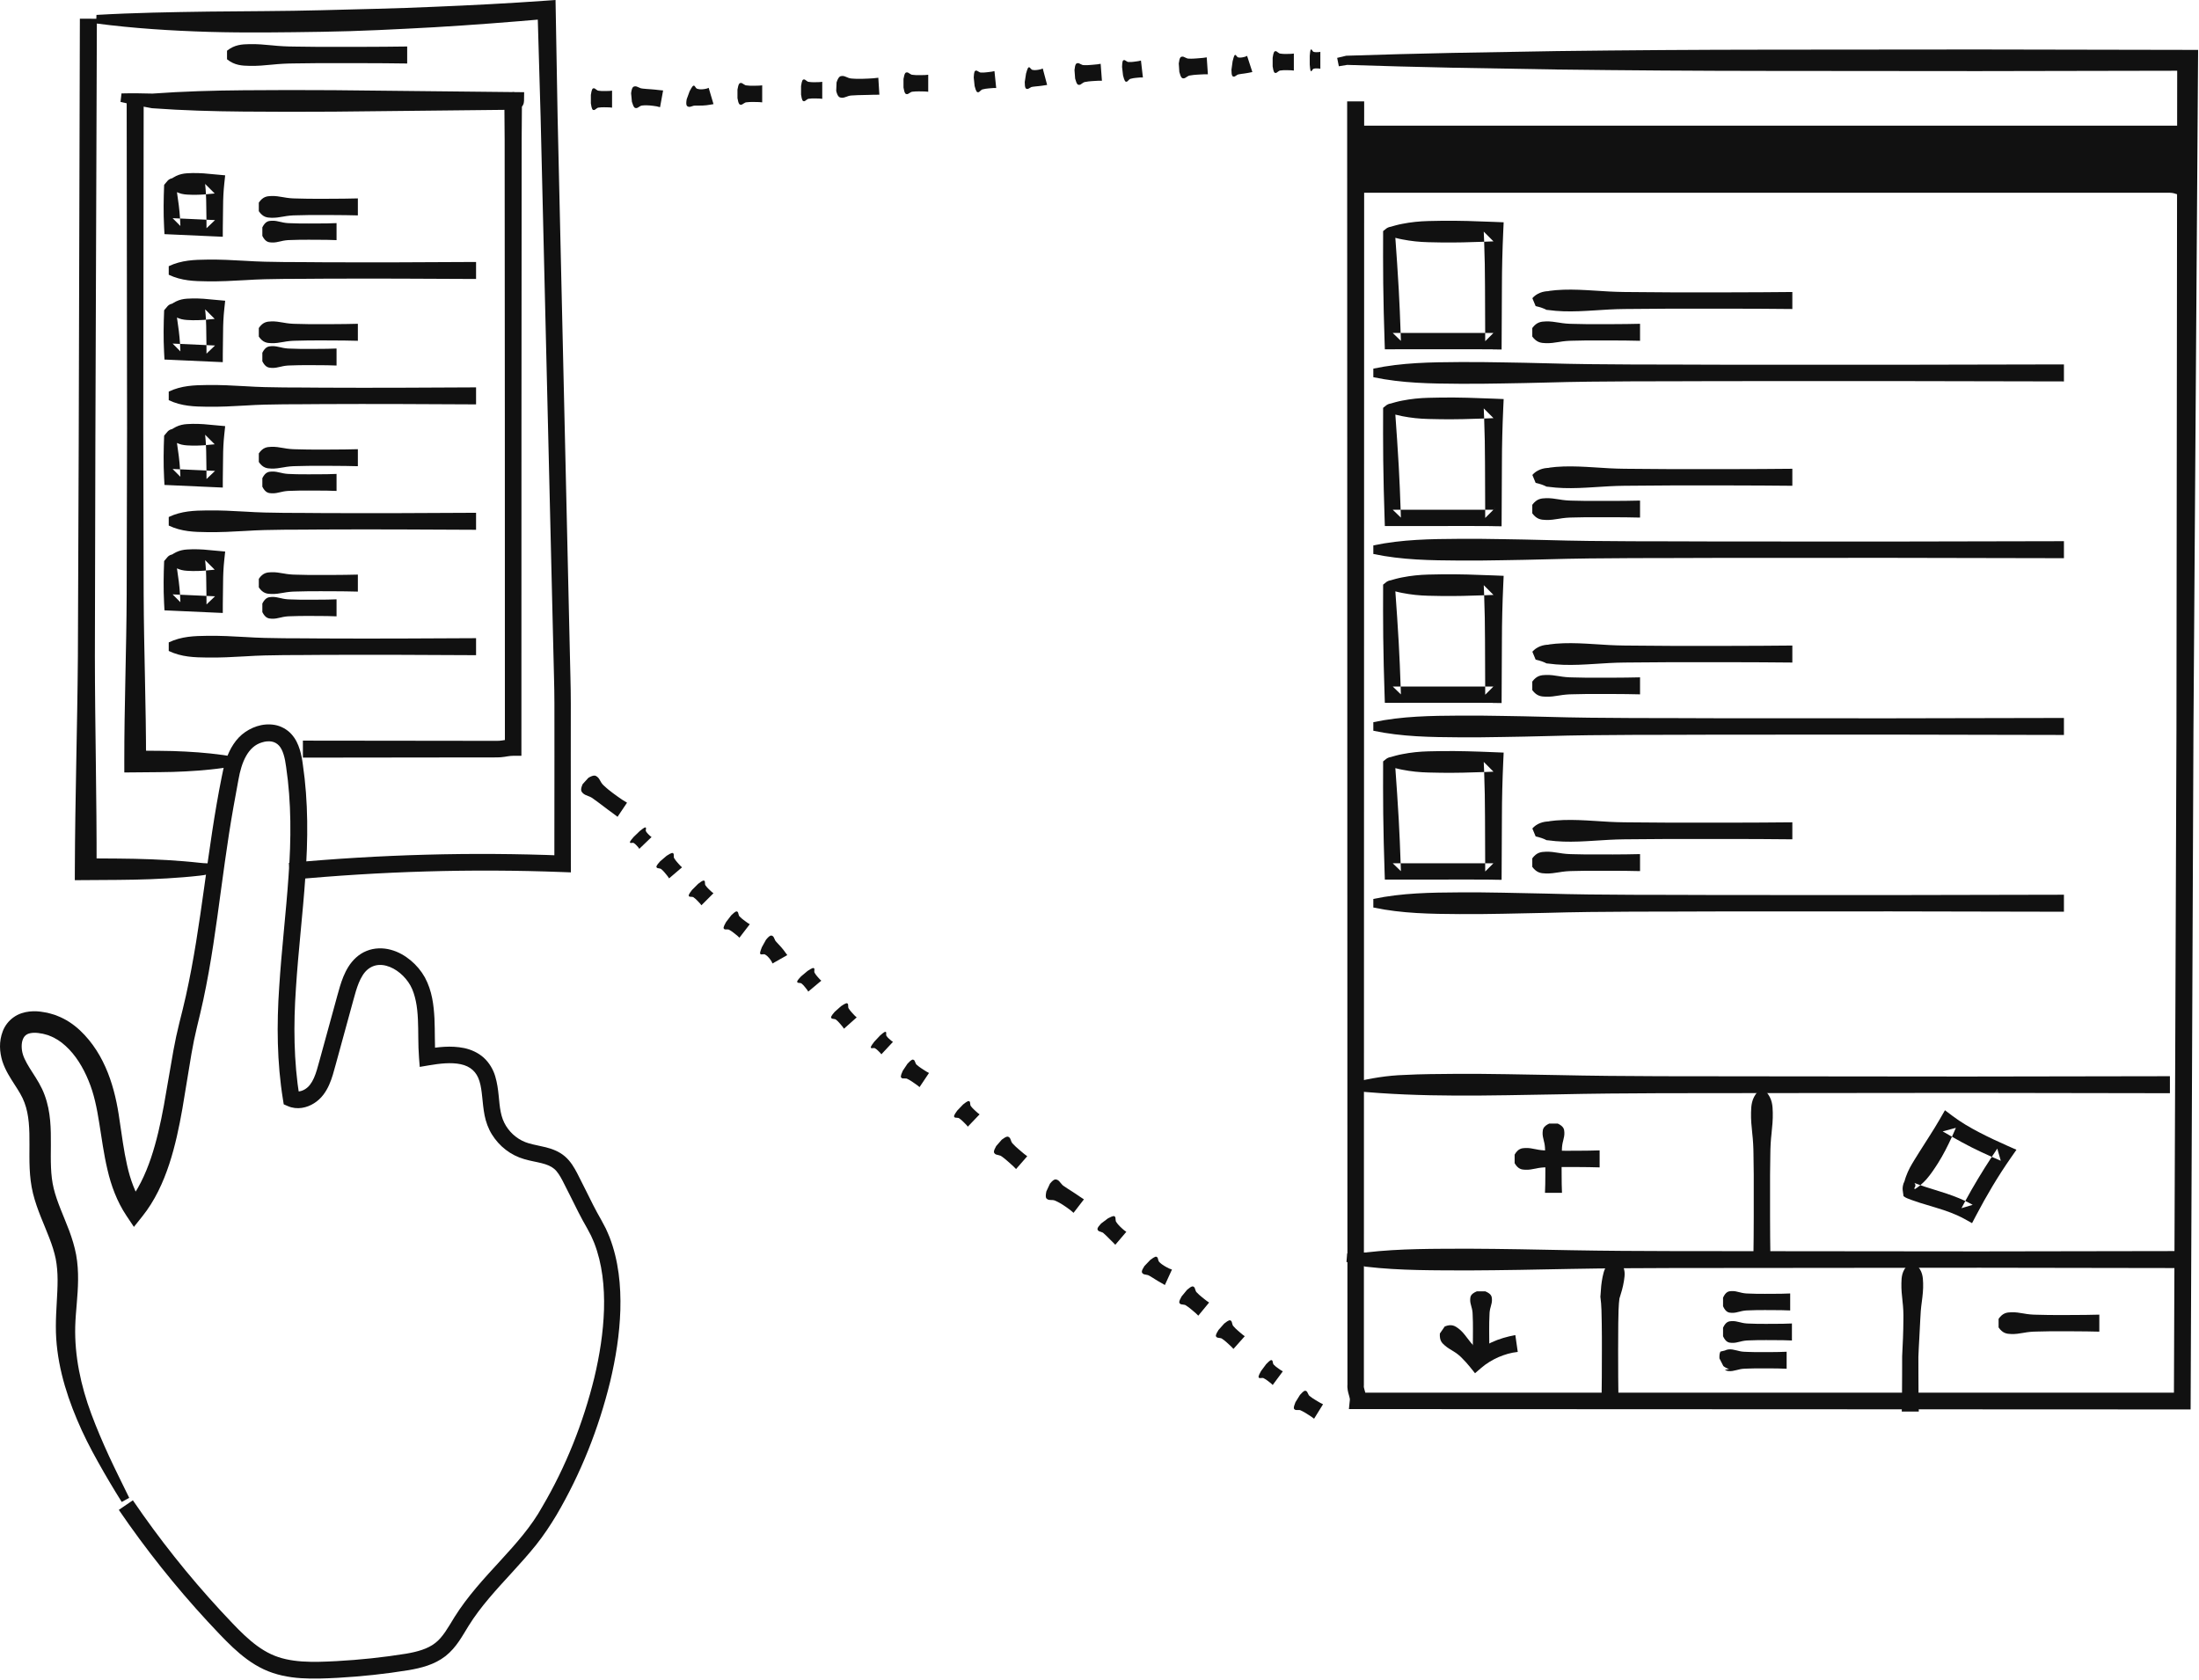 <?xml version="1.0" encoding="utf-8"?>
<svg width="415px" height="317px" viewBox="0 0 415 317" version="1.1" xmlns:xlink="http://www.w3.org/1999/xlink" xmlns="http://www.w3.org/2000/svg">
  <desc>Created with Lunacy</desc>
  <g id="Group-177">
    <path d="M0.06 2.813C7.16 2.405 14.231 2.288 21.302 2.187C28.372 2.1 35.439 2.117 42.504 1.93C49.57 1.735 56.637 1.609 63.7 1.287C70.762 0.994 77.825 0.634 84.877 0.129L86.697 0L86.728 1.783L87.086 21.94L87.547 42.094L88.468 82.401L89.389 122.708C89.448 126.067 89.583 129.425 89.579 132.785L89.573 142.865L89.588 163.023L89.59 164.64L87.97 164.579C70.865 163.923 53.716 164.442 36.672 166.048L36.373 162.853C53.557 161.265 70.846 160.774 88.092 161.467L86.475 163.023L86.491 142.876L86.485 132.804C86.487 129.447 86.347 126.09 86.286 122.734L85.324 82.454L84.362 42.174L83.88 22.035L83.297 1.899L85.149 3.552C78.071 4.167 70.987 4.721 63.892 5.137C56.797 5.523 49.697 5.899 42.59 6.001C35.484 6.111 28.375 6.218 21.271 6.016C14.166 5.8 7.066 5.361 0 4.426L0.06 2.813Z" transform="translate(18.145 0)" id="Fill-1" fill="#111111" stroke="none" />
    <path d="M26.895 160.752C25.838 161.411 24.616 161.617 23.565 161.732C22.519 161.856 21.511 161.941 20.484 162.029C18.436 162.198 16.389 162.314 14.342 162.395C12.295 162.464 10.249 162.523 8.201 162.53L2.06 162.57L0 162.584L0.007 160.511C0.056 147.135 0.48 133.76 0.581 120.385L0.739 80.256L0.956 0L4.165 0.01L3.881 80.267L3.79 120.395C3.807 133.771 4.147 147.148 4.113 160.523L2.06 158.465L8.201 158.505C10.249 158.513 12.295 158.571 14.342 158.641C16.389 158.722 18.436 158.837 20.484 159.006C21.502 159.093 22.541 159.184 23.543 159.3C24.527 159.399 25.403 159.479 26.225 159.283L26.895 160.752Z" transform="translate(14.117 3.529)" id="Fill-3" fill="#111111" stroke="none" />
    <path d="M0 1.249C1.416 0.101 2.833 0.033 4.25 0.006C5.667 -0.028 7.083 0.099 8.5 0.237C9.917 0.388 11.333 0.459 12.75 0.467L17.001 0.518L25.501 0.518C28.334 0.497 31.168 0.509 34.001 0.452L34.001 3.662C31.168 3.604 28.334 3.616 25.501 3.597L17.001 3.597L12.75 3.647C11.333 3.655 9.917 3.727 8.5 3.876C7.083 4.016 5.667 4.143 4.25 4.108C2.833 4.08 1.416 4.014 0 2.864L0 1.249Z" transform="translate(42.844 8.323)" id="Fill-5" fill="#111111" stroke="none" />
    <path d="M0.184 0.639C2.216 0.583 4.237 0.624 6.256 0.674L6.099 0.665C11.797 0.249 17.496 0.09 23.195 0.043C28.894 0.001 34.592 -0.021 40.291 0.028L74.484 0.389L76.174 0.407L76.148 2.058C76.139 2.586 75.912 3.13 75.345 3.493C74.947 3.743 74.6 3.736 74.496 3.747C74.361 3.752 74.225 3.738 74.188 3.731L74.034 3.703L73.816 3.646C73.826 3.639 73.758 3.655 74.094 3.682C74.162 3.682 74.32 3.699 74.654 3.598C74.888 3.593 75.653 2.971 75.69 2.53C75.825 1.777 75.731 2.155 75.759 2.074L75.759 2.104L75.755 2.582L75.748 3.538L75.734 5.452L75.705 9.28L75.699 16.933L75.689 32.242L75.668 62.858L75.657 124.09L75.657 125.641L74.099 125.649C73.768 125.65 73.473 125.676 73.106 125.736C72.745 125.793 72.261 125.886 71.753 125.922C71.508 125.944 71.231 125.949 71.016 125.949L70.396 125.95L69.155 125.951L64.193 125.956L54.268 125.968L34.418 125.992L34.418 122.782L54.268 122.805L64.193 122.817L69.155 122.823L70.396 122.824L71.016 122.825C71.214 122.825 71.35 122.823 71.518 122.809C71.835 122.788 72.166 122.727 72.622 122.655C73.072 122.58 73.602 122.53 74.098 122.532L72.54 124.09L72.529 62.858L72.509 32.242L72.498 16.933L72.493 9.28L72.464 5.452L72.45 3.538L72.442 2.582L72.438 2.104L72.438 2.074C72.467 1.973 72.371 2.33 72.512 1.559C72.55 1.097 73.336 0.46 73.588 0.452C73.942 0.344 74.119 0.36 74.206 0.362C74.622 0.394 74.632 0.433 74.718 0.447C74.776 0.463 74.802 0.468 74.732 0.452L74.635 0.434C74.618 0.432 74.502 0.417 74.388 0.422C74.303 0.435 73.977 0.422 73.595 0.663C73.048 1.016 72.825 1.539 72.82 2.048L74.484 3.717L40.291 4.078C34.592 4.127 28.894 4.105 23.195 4.063C17.496 4.016 11.797 3.857 6.099 3.441L5.941 3.432C3.956 3.074 1.973 2.706 0 2.243L0.184 0.639Z" transform="translate(22.745 16.993)" id="Fill-7" fill="#111111" stroke="none" />
    <path d="M21.053 126.49C19.47 126.809 17.887 127.022 16.303 127.188C14.72 127.356 13.137 127.472 11.553 127.553C9.97 127.642 8.387 127.681 6.803 127.693L2.053 127.735L0.003 127.753L0 125.682C-0.01 115.209 0.407 104.735 0.449 94.261L0.523 62.841L0.449 0L3.658 0L3.583 62.841L3.657 94.261C3.7 104.735 4.116 115.209 4.106 125.682L2.053 123.63L6.803 123.672C8.387 123.682 9.97 123.722 11.553 123.811C13.137 123.891 14.72 124.009 16.303 124.176C17.887 124.343 19.47 124.554 21.053 124.875L21.053 126.49Z" transform="translate(23.457 18.031)" id="Fill-9" fill="#111111" stroke="none" />
    <path d="M0.716 1.495L0.099 2.226C-0.008 4.805 -0.05 7.517 0.086 10.117L0.161 11.53L1.556 11.592L9.562 11.952L11.166 12.023L11.169 10.417C11.172 9.023 11.198 7.629 11.222 6.236C11.229 4.842 11.294 3.449 11.443 2.055L11.616 0.43L9.638 0.25L7.553 0.059C6.859 0.011 6.163 -0.004 5.468 0.001C4.773 0.029 4.079 0.024 3.383 0.193C3.036 0.278 2.688 0.389 2.341 0.563C2.167 0.644 1.994 0.737 1.82 0.851C1.776 0.878 1.733 0.902 1.689 0.935C1.66 0.952 1.663 0.967 1.607 0.983C1.534 1 1.46 1.02 1.389 1.044C1.093 1.134 0.849 1.336 0.716 1.495ZM3.099 8.579C2.993 6.934 2.782 5.328 2.517 3.607C2.808 3.737 3.092 3.844 3.383 3.916C4.079 4.085 4.773 4.08 5.468 4.107C6.163 4.113 6.859 4.096 7.553 4.048L7.987 4.008C8.026 4.75 8.045 5.491 8.048 6.233C8.061 7.09 8.075 7.948 8.084 8.805L3.099 8.579ZM3.099 8.579L1.695 8.516L3.163 9.991C3.151 9.515 3.129 9.046 3.099 8.579ZM8.084 8.805C8.09 9.341 8.093 9.877 8.094 10.414L9.701 8.878L8.084 8.805ZM7.987 4.008L9.638 3.858L7.834 2.052C7.903 2.704 7.953 3.356 7.987 4.008Z" transform="translate(30.879 32.659)" id="Fill-11" fill="#111111" fill-rule="evenodd" stroke="none" />
    <path d="M0 1.25C0.778 0.101 1.558 0.034 2.336 0.007C3.115 -0.031 3.895 0.102 4.673 0.238C5.452 0.389 6.23 0.46 7.01 0.467C7.788 0.486 8.567 0.518 9.347 0.519C10.904 0.539 12.462 0.517 14.02 0.519C15.577 0.498 17.136 0.51 18.693 0.453L18.693 3.662C17.136 3.605 15.577 3.617 14.02 3.597C12.462 3.599 10.904 3.576 9.347 3.597C8.567 3.598 7.788 3.629 7.01 3.648C6.23 3.655 5.452 3.727 4.673 3.877C3.895 4.014 3.115 4.146 2.336 4.108C1.558 4.081 0.778 4.015 0 2.865L0 1.25Z" transform="translate(48.844 36.989)" id="Fill-13" fill="#111111" stroke="none" />
    <path d="M0 1.251C0.584 0.102 1.167 0.035 1.751 0.007C2.334 -0.031 2.918 0.102 3.501 0.239C4.085 0.388 4.668 0.463 5.252 0.468C5.835 0.487 6.419 0.518 7.002 0.519C8.169 0.54 9.337 0.518 10.503 0.519C11.671 0.512 12.837 0.511 14.005 0.453L14.005 3.663C12.837 3.605 11.671 3.605 10.503 3.598C9.337 3.599 8.169 3.576 7.002 3.598C6.419 3.599 5.835 3.63 5.252 3.648C4.668 3.653 4.085 3.729 3.501 3.878C2.918 4.016 2.334 4.147 1.751 4.109C1.167 4.082 0.584 4.015 0 2.866L0 1.251Z" transform="translate(49.51 41.655)" id="Fill-15" fill="#111111" stroke="none" />
    <path d="M0 1.248C2.416 0.099 4.833 0.033 7.25 0.006C9.666 -0.031 12.083 0.098 14.5 0.236C19.333 0.554 24.166 0.438 29 0.506C33.833 0.548 38.666 0.51 43.5 0.517L58 0.451L58 3.66L43.5 3.595C38.666 3.602 33.833 3.563 29 3.605C24.166 3.673 19.333 3.558 14.5 3.875C12.083 4.014 9.666 4.143 7.25 4.105C4.833 4.078 2.416 4.013 0 2.863L0 1.248Z" transform="translate(31.844 48.99)" id="Fill-17" fill="#111111" stroke="none" />
    <path d="M0.716 1.495L0.099 2.226C-0.008 4.805 -0.05 7.517 0.086 10.117L0.161 11.529L1.556 11.591L9.562 11.951L11.166 12.023L11.169 10.416C11.172 9.022 11.198 7.628 11.222 6.236C11.229 4.842 11.294 3.449 11.443 2.055L11.616 0.43L9.638 0.25L7.553 0.059C6.859 0.011 6.163 -0.005 5.468 0.001C4.773 0.028 4.079 0.023 3.383 0.192C3.036 0.277 2.688 0.389 2.341 0.563C2.167 0.644 1.994 0.737 1.82 0.85C1.776 0.878 1.733 0.901 1.689 0.935C1.66 0.951 1.663 0.966 1.607 0.983C1.534 1 1.46 1.02 1.389 1.044C1.093 1.134 0.849 1.336 0.716 1.495ZM3.099 8.579C2.993 6.934 2.782 5.328 2.517 3.607C2.808 3.736 3.092 3.843 3.383 3.915C4.079 4.084 4.773 4.079 5.468 4.107C6.163 4.112 6.859 4.096 7.553 4.048L7.987 4.009C8.026 4.75 8.045 5.491 8.048 6.233C8.061 7.091 8.075 7.948 8.084 8.805L3.099 8.579ZM3.099 8.579L1.695 8.515L3.163 9.991C3.151 9.515 3.129 9.045 3.099 8.579ZM8.084 8.805C8.09 9.341 8.093 9.878 8.094 10.414L9.701 8.878L8.084 8.805ZM7.987 4.009L9.638 3.858L7.834 2.052C7.903 2.704 7.953 3.357 7.987 4.009Z" transform="translate(30.879 56.326)" id="Fill-19" fill="#111111" fill-rule="evenodd" stroke="none" />
    <path d="M0 1.25C0.778 0.101 1.558 0.034 2.336 0.006C3.115 -0.031 3.895 0.101 4.673 0.238C5.452 0.388 6.23 0.459 7.01 0.467C7.788 0.486 8.567 0.517 9.347 0.518C10.904 0.539 12.462 0.517 14.02 0.518C15.577 0.498 17.136 0.51 18.693 0.452L18.693 3.662C17.136 3.605 15.577 3.617 14.02 3.597C12.462 3.598 10.904 3.575 9.347 3.597C8.567 3.598 7.788 3.629 7.01 3.647C6.23 3.655 5.452 3.727 4.673 3.877C3.895 4.014 3.115 4.146 2.336 4.108C1.558 4.081 0.778 4.014 0 2.865L0 1.25Z" transform="translate(48.844 60.655)" id="Fill-21" fill="#111111" stroke="none" />
    <path d="M0 1.25C0.584 0.102 1.167 0.034 1.751 0.007C2.334 -0.031 2.918 0.101 3.501 0.238C4.085 0.388 4.668 0.463 5.252 0.468C5.835 0.486 6.419 0.518 7.002 0.519C8.169 0.54 9.337 0.518 10.503 0.519C11.671 0.512 12.837 0.511 14.005 0.453L14.005 3.663C12.837 3.605 11.671 3.604 10.503 3.598C9.337 3.599 8.169 3.576 7.002 3.598C6.419 3.599 5.835 3.629 5.252 3.648C4.668 3.653 4.085 3.729 3.501 3.877C2.918 4.015 2.334 4.147 1.751 4.109C1.167 4.081 0.584 4.015 0 2.865L0 1.25Z" transform="translate(49.51 65.322)" id="Fill-23" fill="#111111" stroke="none" />
    <path d="M0 1.248C2.416 0.098 4.833 0.033 7.25 0.006C9.666 -0.031 12.083 0.098 14.5 0.236C19.333 0.553 24.166 0.438 29 0.505C33.833 0.548 38.666 0.51 43.5 0.516L58 0.45L58 3.66L43.5 3.595C38.666 3.601 33.833 3.563 29 3.605C24.166 3.672 19.333 3.558 14.5 3.875C12.083 4.014 9.666 4.142 7.25 4.105C4.833 4.077 2.416 4.013 0 2.863L0 1.248Z" transform="translate(31.844 72.657)" id="Fill-25" fill="#111111" stroke="none" />
    <path d="M0.716 1.495L0.099 2.227C-0.008 4.806 -0.05 7.517 0.086 10.117L0.161 11.53L1.556 11.592L9.562 11.952L11.166 12.023L11.169 10.417C11.172 9.023 11.198 7.629 11.222 6.236C11.229 4.842 11.294 3.449 11.443 2.056L11.616 0.43L9.638 0.251L7.553 0.06C6.859 0.011 6.163 -0.004 5.468 0.001C4.773 0.029 4.079 0.024 3.383 0.193C3.036 0.278 2.688 0.39 2.341 0.564C2.167 0.645 1.994 0.737 1.82 0.851C1.776 0.878 1.733 0.902 1.689 0.936C1.66 0.952 1.663 0.967 1.607 0.984C1.534 1 1.46 1.02 1.389 1.044C1.093 1.135 0.849 1.336 0.716 1.495ZM3.099 8.58C2.993 6.934 2.782 5.328 2.517 3.607C2.808 3.737 3.092 3.844 3.383 3.916C4.079 4.085 4.773 4.08 5.468 4.108C6.163 4.113 6.859 4.097 7.553 4.048L7.987 4.008C8.026 4.75 8.045 5.492 8.048 6.234C8.061 7.091 8.075 7.948 8.084 8.806L3.099 8.58ZM3.099 8.58L1.695 8.516L3.163 9.992C3.151 9.516 3.129 9.046 3.099 8.58ZM8.084 8.806C8.09 9.342 8.093 9.878 8.094 10.414L9.701 8.879L8.084 8.806ZM7.987 4.008L9.638 3.858L7.834 2.053C7.903 2.705 7.953 3.357 7.987 4.008Z" transform="translate(30.879 79.992)" id="Fill-27" fill="#111111" fill-rule="evenodd" stroke="none" />
    <path d="M0 1.25C0.778 0.102 1.558 0.034 2.336 0.007C3.115 -0.031 3.895 0.102 4.673 0.238C5.452 0.389 6.23 0.46 7.01 0.468C7.788 0.486 8.567 0.518 9.347 0.519C10.904 0.54 12.462 0.518 14.02 0.519C15.577 0.498 17.136 0.51 18.693 0.453L18.693 3.663C17.136 3.605 15.577 3.617 14.02 3.598C12.462 3.599 10.904 3.576 9.347 3.598C8.567 3.599 7.788 3.629 7.01 3.648C6.23 3.656 5.452 3.728 4.673 3.877C3.895 4.015 3.115 4.146 2.336 4.109C1.558 4.081 0.778 4.015 0 2.865L0 1.25Z" transform="translate(48.844 84.322)" id="Fill-29" fill="#111111" stroke="none" />
    <path d="M0 1.25C0.584 0.101 1.167 0.034 1.751 0.007C2.334 -0.032 2.918 0.101 3.501 0.238C4.085 0.388 4.668 0.463 5.252 0.467C5.835 0.486 6.419 0.518 7.002 0.519C8.169 0.539 9.337 0.517 10.503 0.519C11.671 0.512 12.837 0.511 14.005 0.453L14.005 3.662C12.837 3.604 11.671 3.604 10.503 3.597C9.337 3.599 8.169 3.576 7.002 3.597C6.419 3.598 5.835 3.629 5.252 3.648C4.668 3.652 4.085 3.728 3.501 3.877C2.918 4.015 2.334 4.147 1.751 4.108C1.167 4.081 0.584 4.015 0 2.865L0 1.25Z" transform="translate(49.51 88.989)" id="Fill-31" fill="#111111" stroke="none" />
    <path d="M0 1.248C2.416 0.099 4.833 0.034 7.25 0.006C9.666 -0.03 12.083 0.098 14.5 0.236C19.333 0.554 24.166 0.439 29 0.506C33.833 0.548 38.666 0.511 43.5 0.517L58 0.451L58 3.661L43.5 3.596C38.666 3.602 33.833 3.563 29 3.606C24.166 3.673 19.333 3.559 14.5 3.875C12.083 4.014 9.666 4.143 7.25 4.105C4.833 4.078 2.416 4.014 0 2.863L0 1.248Z" transform="translate(31.844 96.324)" id="Fill-33" fill="#111111" stroke="none" />
    <path d="M0.716 1.495L0.099 2.226C-0.008 4.805 -0.05 7.517 0.086 10.117L0.161 11.53L1.556 11.592L9.562 11.952L11.166 12.023L11.169 10.417C11.172 9.023 11.198 7.629 11.222 6.236C11.229 4.842 11.294 3.449 11.443 2.055L11.616 0.43L9.638 0.25L7.553 0.059C6.859 0.011 6.163 -0.004 5.468 0.001C4.773 0.029 4.079 0.024 3.383 0.193C3.036 0.278 2.688 0.389 2.341 0.563C2.167 0.644 1.994 0.737 1.82 0.851C1.776 0.878 1.733 0.902 1.689 0.935C1.66 0.952 1.663 0.967 1.607 0.983C1.534 1 1.46 1.02 1.389 1.044C1.093 1.134 0.849 1.336 0.716 1.495ZM3.099 8.579C2.993 6.934 2.782 5.328 2.517 3.607C2.808 3.737 3.092 3.844 3.383 3.916C4.079 4.085 4.773 4.08 5.468 4.107C6.163 4.113 6.859 4.096 7.553 4.048L7.987 4.008C8.026 4.75 8.045 5.491 8.048 6.233C8.061 7.09 8.075 7.948 8.084 8.805L3.099 8.579ZM3.099 8.579L1.695 8.516L3.163 9.991C3.151 9.515 3.129 9.046 3.099 8.579ZM8.084 8.805C8.09 9.341 8.093 9.877 8.094 10.414L9.701 8.878L8.084 8.805ZM7.987 4.008L9.638 3.858L7.834 2.052C7.903 2.704 7.953 3.356 7.987 4.008Z" transform="translate(30.879 103.659)" id="Fill-35" fill="#111111" fill-rule="evenodd" stroke="none" />
    <path d="M0 1.25C0.778 0.101 1.558 0.034 2.336 0.007C3.115 -0.031 3.895 0.102 4.673 0.238C5.452 0.389 6.23 0.46 7.01 0.467C7.788 0.486 8.567 0.518 9.347 0.519C10.904 0.539 12.462 0.517 14.02 0.519C15.577 0.498 17.136 0.51 18.693 0.453L18.693 3.662C17.136 3.605 15.577 3.617 14.02 3.597C12.462 3.599 10.904 3.576 9.347 3.597C8.567 3.598 7.788 3.629 7.01 3.648C6.23 3.655 5.452 3.727 4.673 3.877C3.895 4.014 3.115 4.146 2.336 4.108C1.558 4.081 0.778 4.015 0 2.865L0 1.25Z" transform="translate(48.844 107.989)" id="Fill-37" fill="#111111" stroke="none" />
    <path d="M0 1.251C0.584 0.102 1.167 0.035 1.751 0.007C2.334 -0.031 2.918 0.102 3.501 0.239C4.085 0.388 4.668 0.463 5.252 0.468C5.835 0.487 6.419 0.518 7.002 0.519C8.169 0.54 9.337 0.518 10.503 0.519C11.671 0.512 12.837 0.511 14.005 0.453L14.005 3.663C12.837 3.605 11.671 3.605 10.503 3.598C9.337 3.599 8.169 3.576 7.002 3.598C6.419 3.599 5.835 3.63 5.252 3.648C4.668 3.653 4.085 3.729 3.501 3.878C2.918 4.016 2.334 4.147 1.751 4.109C1.167 4.082 0.584 4.015 0 2.866L0 1.251Z" transform="translate(49.51 112.655)" id="Fill-39" fill="#111111" stroke="none" />
    <path d="M0 1.248C2.416 0.099 4.833 0.033 7.25 0.006C9.666 -0.031 12.083 0.098 14.5 0.236C19.333 0.554 24.166 0.438 29 0.506C33.833 0.548 38.666 0.51 43.5 0.517L58 0.451L58 3.66L43.5 3.595C38.666 3.602 33.833 3.563 29 3.605C24.166 3.673 19.333 3.558 14.5 3.875C12.083 4.014 9.666 4.143 7.25 4.105C4.833 4.078 2.416 4.013 0 2.863L0 1.248Z" transform="translate(31.844 119.99)" id="Fill-41" fill="#111111" stroke="none" />
    <path d="M22.974 146.749C21.42 144.267 19.916 141.745 18.483 139.167C17.041 136.594 15.686 133.951 14.535 131.195C12.22 125.721 10.51 119.753 10.542 113.569C10.548 110.504 10.876 107.594 10.869 104.833C10.864 103.454 10.759 102.12 10.512 100.844C10.252 99.569 9.833 98.286 9.331 96.982C8.34 94.366 7.011 91.653 6.23 88.527C5.448 85.336 5.551 82.193 5.559 79.316C5.579 76.433 5.5 73.694 4.621 71.386C4.215 70.245 3.529 69.173 2.725 67.931C1.935 66.686 1.038 65.355 0.448 63.581C-0.085 61.811 -0.237 59.894 0.523 57.903C0.894 56.922 1.607 55.951 2.547 55.288C3.488 54.603 4.574 54.297 5.54 54.189C6.521 54.081 7.429 54.15 8.276 54.311C8.708 54.375 9.138 54.451 9.555 54.59C9.97 54.723 10.405 54.811 10.796 55C12.429 55.623 13.877 56.604 15.092 57.74C19.966 62.34 21.757 68.841 22.556 74.663C23.004 77.59 23.357 80.453 23.979 83.173C24.58 85.898 25.518 88.449 26.953 90.645L23.968 90.502C25.981 88.028 27.415 85.016 28.49 81.839C29.564 78.653 30.301 75.3 30.929 71.897L32.726 61.547C33.042 59.807 33.412 58.055 33.853 56.305C34.278 54.586 34.708 52.95 35.078 51.25C38.091 37.755 39.06 23.668 41.856 9.853C42.194 8.072 42.657 6.182 43.659 4.394C44.161 3.52 44.795 2.648 45.648 1.923C46.484 1.224 47.437 0.693 48.476 0.354C49.514 0.02 50.665 -0.104 51.838 0.097C53.007 0.295 54.185 0.941 54.988 1.828C55.802 2.719 56.267 3.761 56.567 4.728C56.863 5.702 57.034 6.645 57.146 7.526C58.197 14.634 58.141 21.805 57.623 28.833C57.138 35.875 56.291 42.827 55.851 49.754C55.369 56.676 55.433 63.591 56.519 70.334L55.603 69.158C56.092 69.391 56.878 69.288 57.591 68.835C57.951 68.607 58.245 68.34 58.515 67.987C58.792 67.624 59.035 67.207 59.243 66.737C59.664 65.803 59.954 64.69 60.279 63.51L61.242 60.004L63.166 52.992C63.495 51.817 63.787 50.677 64.156 49.447C64.532 48.23 64.987 46.958 65.755 45.733C66.516 44.518 67.67 43.355 69.162 42.76C70.647 42.145 72.308 42.143 73.734 42.53C75.177 42.912 76.428 43.646 77.507 44.539C78.584 45.438 79.495 46.519 80.189 47.758C81.555 50.314 81.851 52.949 81.991 55.47C82.109 57.986 82.008 60.398 82.192 62.686L80.372 61.274C82.627 60.909 85.024 60.562 87.609 61.087C88.886 61.357 90.225 61.939 91.292 62.901C92.349 63.862 93.095 65.158 93.459 66.408C94.204 68.926 94.089 71.214 94.504 73.166C94.699 74.138 95 74.97 95.49 75.765C95.978 76.546 96.602 77.257 97.34 77.815C98.08 78.388 98.884 78.794 99.796 79.061C100.728 79.341 101.813 79.508 102.993 79.805C104.158 80.098 105.499 80.571 106.623 81.538C107.736 82.505 108.377 83.672 108.92 84.688C109.976 86.708 110.925 88.725 111.927 90.678C112.427 91.653 112.941 92.611 113.482 93.543L114.321 95.124C114.58 95.662 114.796 96.218 115.035 96.765C116.751 101.217 117.199 105.935 117.074 110.515C116.931 115.111 116.202 119.629 115.15 124.044C112.988 132.863 109.639 141.339 105.03 149.2C103.856 151.156 102.59 153.07 101.138 154.892C99.702 156.673 98.188 158.358 96.679 160.005C93.662 163.297 90.679 166.508 88.431 170.132C87.296 171.93 86.195 174.167 84.06 175.849C81.925 177.5 79.423 178.084 77.167 178.481C72.679 179.213 68.211 179.685 63.699 179.937C61.455 180.052 59.177 180.16 56.824 180.006C54.484 179.851 52.048 179.396 49.791 178.34C47.546 177.291 45.643 175.785 43.951 174.206C42.256 172.61 40.745 170.975 39.211 169.328C33.108 162.724 27.495 155.667 22.423 148.241L25.075 146.434C30.051 153.734 35.56 160.673 41.551 167.168C44.584 170.384 47.508 173.769 51.132 175.466C54.739 177.17 59.136 177.008 63.527 176.782C67.914 176.544 72.324 176.079 76.634 175.382C78.736 175.025 80.714 174.486 82.132 173.37C83.561 172.283 84.568 170.437 85.769 168.479C90.754 160.525 98.197 155.176 102.363 147.605C106.783 140.093 110.07 131.811 112.153 123.324C113.169 119.072 113.856 114.743 113.989 110.424C114.109 106.12 113.662 101.784 112.156 97.896C111.946 97.424 111.76 96.937 111.536 96.473L110.808 95.101C110.228 94.105 109.689 93.099 109.172 92.092C108.139 90.079 107.188 88.062 106.176 86.133C105.683 85.19 105.185 84.384 104.596 83.887C104.019 83.39 103.213 83.06 102.228 82.813C101.247 82.561 100.121 82.394 98.914 82.039C97.687 81.686 96.464 81.074 95.445 80.278C94.407 79.488 93.532 78.501 92.841 77.394C92.151 76.292 91.69 74.995 91.454 73.781C90.983 71.365 91.048 69.109 90.487 67.339C89.965 65.579 88.759 64.514 86.949 64.135C85.141 63.753 83.019 63.99 80.9 64.352L79.214 64.639L79.08 62.939C78.879 60.392 78.984 57.947 78.868 55.622C78.81 54.461 78.706 53.327 78.482 52.25C78.257 51.176 77.93 50.121 77.455 49.281C76.481 47.54 74.745 46.041 72.921 45.557C71.093 45.055 69.434 45.717 68.407 47.412C67.353 49.08 66.868 51.483 66.196 53.823L64.275 60.836L63.314 64.342C62.994 65.495 62.687 66.744 62.116 68.025C61.833 68.663 61.472 69.307 61.013 69.907C60.548 70.519 59.94 71.086 59.27 71.502C58.597 71.926 57.831 72.242 56.981 72.372C56.136 72.508 55.184 72.416 54.328 72.042L53.546 71.7L53.411 70.865C52.261 63.772 52.208 56.59 52.693 49.555C53.139 42.504 53.983 35.545 54.455 28.615C54.963 21.691 54.998 14.77 53.997 8.012C53.779 6.328 53.4 4.795 52.638 3.985C52.256 3.584 51.824 3.343 51.268 3.235C50.714 3.145 50.074 3.19 49.449 3.395C46.789 4.154 45.571 7.156 44.997 10.445L44.059 15.597C43.753 17.305 43.474 19.02 43.205 20.74C42.672 24.18 42.203 27.641 41.728 31.11C40.791 38.049 39.86 45.038 38.37 51.973C38.013 53.697 37.567 55.451 37.166 57.136C36.766 58.783 36.425 60.462 36.13 62.168L34.421 72.527C33.806 76.012 33.074 79.524 31.94 82.987C30.802 86.436 29.241 89.875 26.845 92.867L25.271 94.834L23.861 92.724C22.064 90.033 20.962 87.002 20.28 84.035C19.575 81.058 19.195 78.111 18.735 75.265C18.279 72.388 17.753 69.724 16.701 67.216C15.679 64.717 14.253 62.383 12.391 60.691C11.469 59.841 10.439 59.166 9.331 58.759C9.066 58.621 8.771 58.584 8.492 58.49C8.214 58.393 7.923 58.349 7.631 58.311C7.044 58.195 6.479 58.172 6.004 58.23C5.527 58.29 5.162 58.421 4.924 58.61C4.674 58.797 4.471 59.041 4.322 59.425C4.005 60.174 4.019 61.345 4.339 62.35C4.663 63.363 5.367 64.52 6.15 65.728C6.926 66.937 7.843 68.342 8.425 69.963C9.614 73.17 9.612 76.41 9.6 79.34C9.574 82.291 9.516 85.063 10.135 87.576C10.756 90.142 11.993 92.727 13.07 95.571C13.595 97.002 14.074 98.512 14.372 100.108C14.659 101.707 14.751 103.303 14.734 104.845C14.706 107.935 14.272 110.841 14.197 113.622C14.057 119.165 15.235 124.766 17.231 130.13C18.23 132.812 19.365 135.467 20.575 138.102C21.794 140.733 23.107 143.336 24.386 145.967L22.974 146.749Z" transform="translate(0 136.713)" id="Fill-43" fill="#111111" stroke="none" />
    <path d="M0 1.581L1.655 1.189L1.711 1.177L1.825 1.173C8.437 0.957 15.048 0.784 21.659 0.644L41.494 0.299C54.717 0.137 67.94 0.042 81.163 0.034L120.832 0L160.501 0.073L162.48 0.077L162.467 2.048L161.601 128.564L161.072 255.083L161.065 256.658L159.491 256.657L3.936 256.59L2.217 256.589L2.393 254.885C2.412 254.699 2.377 254.473 2.227 253.976C2.083 253.504 1.859 252.72 1.949 251.886L1.941 252.039L1.887 9.79L5.097 9.79L5.042 252.039L5.042 252.118L5.034 252.193C5.015 252.38 5.05 252.606 5.201 253.102C5.345 253.574 5.569 254.358 5.479 255.193L3.937 253.488L159.492 253.497L157.912 255.071L158.392 128.552L158.534 2.031L160.501 4.005L120.832 4.079L81.163 4.045C67.94 4.037 54.717 3.941 41.494 3.779L21.659 3.435C15.048 3.295 8.437 3.122 1.825 2.905L1.995 2.889L0.317 3.164L0 1.581Z" transform="translate(252.352 9.341)" id="Fill-45" fill="#111111" stroke="none" />
    <path d="M0 0L0.334 0L157.001 0C157.001 0.222 157 0.11 157 0.333L157 13.333C155.89 13.333 155.111 12.666 154 12.666L0.987 12.666L0 0Z" transform="translate(255.51 23.713)" id="Fill-47" fill="#111111" stroke="none" />
    <path d="M0.58 1.494L0.009 1.954C-0.002 5.213 -0.01 8.51 0.028 11.823C0.066 15.479 0.167 19.144 0.285 22.771L0.334 24.261L1.824 24.26L11.685 24.254L16.616 24.251L19.082 24.261L20.314 24.266L20.753 24.268C20.757 24.488 20.759 24.568 20.761 24.568C20.763 24.568 20.763 24.415 20.763 24.268L20.772 24.268C20.772 24.272 20.772 24.277 20.772 24.282L20.826 24.283L21.117 24.287C21.118 24.307 21.118 24.317 21.118 24.317C21.119 24.317 21.119 24.308 21.119 24.287L22.369 24.305L22.377 22.734L22.428 12.395C22.433 8.949 22.522 5.502 22.677 2.056L22.757 0.294L20.837 0.215C17.558 0.08 14.279 -0.032 10.999 0.009C9.359 0.042 7.719 0.035 6.08 0.214C5.259 0.305 4.439 0.422 3.62 0.587C3.21 0.662 2.799 0.759 2.39 0.866C2.185 0.911 1.98 0.982 1.775 1.039C1.649 1.069 1.622 1.101 1.416 1.141C1.1 1.182 0.774 1.336 0.58 1.494ZM21.119 24.27L21.119 24.287L21.117 24.287C21.117 24.282 21.117 24.276 21.116 24.27L21.119 24.27ZM21.067 21.175L21.073 21.175C21.064 20.688 21.06 20.49 21.059 20.49C21.058 20.49 21.061 20.768 21.067 21.175ZM21.088 21.175L21.096 21.175C21.096 21.175 21.105 21.174 21.105 21.174L21.088 21.175ZM20.711 21.298L20.827 21.182L19.27 21.182L19.236 12.393C19.236 9.583 19.179 6.773 19.076 3.963C19.663 3.941 20.25 3.918 20.837 3.894L18.999 2.054C19.027 2.69 19.053 3.327 19.076 3.963C16.384 4.064 13.692 4.134 10.999 4.1C9.359 4.068 7.719 4.074 6.08 3.895C5.259 3.804 4.439 3.687 3.62 3.523C3.21 3.447 2.799 3.351 2.39 3.244C2.365 3.239 2.34 3.229 2.316 3.223C2.55 6.504 2.778 9.739 2.956 12.953C3.11 15.693 3.221 18.426 3.314 21.182L1.824 21.182L3.362 22.672C3.346 22.174 3.33 21.677 3.314 21.182L19.27 21.182L19.276 22.732L20.711 21.298Z" transform="translate(261.017 41.659)" id="Fill-49" fill="#111111" fill-rule="evenodd" stroke="none" />
    <path d="M0 1.616C0.779 0.71 2.014 0.251 3.295 0.287L2.986 0.261C6.826 -0.28 10.666 0.155 14.506 0.357C16.426 0.463 18.346 0.458 20.266 0.471L26.025 0.514L37.544 0.514C41.384 0.491 45.224 0.506 49.063 0.449L49.063 3.659C45.224 3.602 41.384 3.617 37.544 3.595L26.025 3.595L20.266 3.637C18.346 3.651 16.426 3.645 14.506 3.751C10.666 3.954 6.826 4.388 2.986 3.848L2.678 3.821C2.163 3.546 1.52 3.317 0.618 3.107L0 1.616Z" transform="translate(289.191 54.659)" id="Fill-51" fill="#111111" stroke="none" />
    <path d="M0 1.245C5.431 0.1 10.861 0.036 16.292 0.003C19.007 -0.008 21.723 0.007 24.437 0.066C27.152 0.105 29.868 0.161 32.583 0.233C43.444 0.551 54.306 0.436 65.167 0.503L97.75 0.514L130.333 0.448L130.333 3.658L97.75 3.593L65.167 3.603C54.306 3.67 43.444 3.556 32.583 3.872C29.868 3.945 27.152 4 24.437 4.04C21.723 4.099 19.007 4.114 16.292 4.102C10.861 4.07 5.431 4.006 0 2.86L0 1.245Z" transform="translate(259.177 68.326)" id="Fill-53" fill="#111111" stroke="none" />
    <path d="M0 1.25C0.848 0.101 1.694 0.034 2.542 0.006C3.39 -0.031 4.236 0.101 5.084 0.238C5.932 0.388 6.779 0.459 7.626 0.467C8.474 0.486 9.32 0.517 10.168 0.518L15.252 0.518C16.947 0.498 18.642 0.51 20.336 0.452L20.336 3.662C18.642 3.605 16.947 3.617 15.252 3.597L10.168 3.597C9.32 3.598 8.474 3.629 7.626 3.647C6.779 3.655 5.932 3.727 5.084 3.877C4.236 4.014 3.39 4.146 2.542 4.108C1.694 4.081 0.848 4.014 0 2.865L0 1.25Z" transform="translate(289.177 60.655)" id="Fill-55" fill="#111111" stroke="none" />
    <path d="M0.58 1.493L0.009 1.953C-0.002 5.213 -0.01 8.51 0.028 11.823C0.066 15.478 0.167 19.144 0.285 22.771L0.334 24.261L1.824 24.26L11.685 24.254L16.616 24.251L19.082 24.26L20.314 24.266L20.753 24.268C20.757 24.488 20.759 24.568 20.761 24.568C20.763 24.568 20.763 24.415 20.763 24.268L20.772 24.268C20.772 24.272 20.772 24.277 20.772 24.282L20.826 24.283L21.117 24.287C21.118 24.307 21.118 24.317 21.118 24.317C21.119 24.317 21.119 24.308 21.119 24.287L22.369 24.305L22.377 22.733L22.428 12.394C22.433 8.948 22.522 5.501 22.677 2.056L22.757 0.293L20.837 0.215C17.558 0.08 14.279 -0.032 10.999 0.009C9.359 0.041 7.719 0.035 6.08 0.214C5.259 0.305 4.439 0.422 3.62 0.586C3.21 0.662 2.799 0.759 2.39 0.866C2.185 0.911 1.98 0.982 1.775 1.039C1.649 1.068 1.622 1.101 1.416 1.141C1.1 1.182 0.774 1.336 0.58 1.493ZM21.119 24.269L21.119 24.287L21.117 24.287C21.117 24.282 21.117 24.276 21.116 24.269L21.119 24.269ZM21.067 21.175L21.073 21.175C21.064 20.688 21.06 20.49 21.059 20.49C21.058 20.49 21.061 20.768 21.067 21.175ZM21.088 21.175L21.096 21.175C21.096 21.175 21.105 21.174 21.105 21.174L21.088 21.175ZM20.711 21.298L20.827 21.182L19.27 21.182L19.236 12.392C19.236 9.583 19.179 6.772 19.076 3.963C19.663 3.941 20.25 3.918 20.837 3.894L18.999 2.054C19.027 2.69 19.053 3.327 19.076 3.963C16.384 4.064 13.692 4.133 10.999 4.1C9.359 4.068 7.719 4.074 6.08 3.895C5.259 3.804 4.439 3.687 3.62 3.523C3.21 3.447 2.799 3.35 2.39 3.244C2.365 3.238 2.34 3.229 2.316 3.223C2.55 6.504 2.778 9.738 2.956 12.953C3.11 15.693 3.221 18.426 3.314 21.182L1.824 21.182L3.362 22.671C3.346 22.173 3.33 21.677 3.314 21.182L19.27 21.182L19.276 22.732L20.711 21.298Z" transform="translate(261.017 75.02)" id="Fill-57" fill="#111111" fill-rule="evenodd" stroke="none" />
    <path d="M0 1.617C0.779 0.71 2.014 0.251 3.295 0.288L2.986 0.261C6.826 -0.279 10.666 0.155 14.506 0.357C16.426 0.464 18.346 0.459 20.266 0.472L26.025 0.514L37.544 0.514C41.384 0.492 45.224 0.507 49.063 0.45L49.063 3.66C45.224 3.603 41.384 3.618 37.544 3.595L26.025 3.596L20.266 3.638C18.346 3.651 16.426 3.646 14.506 3.752C10.666 3.955 6.826 4.388 2.986 3.849L2.678 3.822C2.163 3.547 1.52 3.318 0.618 3.108L0 1.617Z" transform="translate(289.191 88.019)" id="Fill-59" fill="#111111" stroke="none" />
    <path d="M0 1.246C5.431 0.101 10.861 0.037 16.292 0.004C19.007 -0.008 21.723 0.007 24.437 0.066C27.152 0.106 29.868 0.161 32.583 0.234C43.444 0.552 54.306 0.437 65.167 0.504L97.75 0.515L130.333 0.449L130.333 3.658L97.75 3.593L65.167 3.603C54.306 3.671 43.444 3.556 32.583 3.873C29.868 3.946 27.152 4.001 24.437 4.041C21.723 4.1 19.007 4.115 16.292 4.103C10.861 4.071 5.431 4.006 0 2.861L0 1.246Z" transform="translate(259.177 101.687)" id="Fill-61" fill="#111111" stroke="none" />
    <path d="M0 1.251C0.848 0.102 1.694 0.034 2.542 0.007C3.39 -0.031 4.236 0.102 5.084 0.238C5.932 0.389 6.779 0.46 7.626 0.468C8.474 0.487 9.32 0.518 10.168 0.519L15.252 0.519C16.947 0.498 18.642 0.51 20.336 0.453L20.336 3.663C18.642 3.606 16.947 3.618 15.252 3.598L10.168 3.598C9.32 3.599 8.474 3.629 7.626 3.648C6.779 3.655 5.932 3.728 5.084 3.878C4.236 4.015 3.39 4.147 2.542 4.108C1.694 4.081 0.848 4.015 0 2.865L0 1.251Z" transform="translate(289.177 94.017)" id="Fill-63" fill="#111111" stroke="none" />
    <path d="M0.58 1.493L0.009 1.953C-0.002 5.213 -0.01 8.51 0.028 11.822C0.066 15.478 0.167 19.143 0.285 22.77L0.334 24.261L1.824 24.26L11.685 24.253L16.616 24.25L19.082 24.26L20.314 24.266L20.753 24.267C20.757 24.488 20.759 24.568 20.761 24.568C20.763 24.567 20.763 24.415 20.763 24.267L20.772 24.267C20.772 24.272 20.772 24.277 20.772 24.282L20.826 24.283L21.117 24.287C21.118 24.307 21.118 24.318 21.118 24.318C21.119 24.318 21.119 24.308 21.119 24.287L22.369 24.304L22.377 22.733L22.428 12.394C22.433 8.948 22.522 5.501 22.677 2.055L22.757 0.293L20.837 0.214C17.558 0.08 14.279 -0.033 10.999 0.009C9.359 0.041 7.719 0.035 6.08 0.214C5.259 0.305 4.439 0.421 3.62 0.586C3.21 0.661 2.799 0.758 2.39 0.865C2.185 0.911 1.98 0.982 1.775 1.039C1.649 1.068 1.622 1.101 1.416 1.141C1.1 1.182 0.774 1.335 0.58 1.493ZM21.116 24.269L21.119 24.269L21.119 24.287L21.117 24.287C21.117 24.282 21.117 24.276 21.116 24.269ZM21.067 21.175L21.073 21.175C21.064 20.689 21.06 20.491 21.059 20.491C21.058 20.491 21.061 20.769 21.067 21.175ZM20.711 21.298L20.827 21.182L19.27 21.182L19.236 12.392C19.236 9.583 19.179 6.773 19.076 3.963C19.663 3.942 20.25 3.918 20.837 3.894L18.999 2.053C19.027 2.69 19.053 3.327 19.076 3.963C16.384 4.064 13.692 4.133 10.999 4.099C9.359 4.067 7.719 4.074 6.08 3.895C5.259 3.803 4.439 3.687 3.62 3.522C3.21 3.447 2.799 3.35 2.39 3.243C2.365 3.238 2.34 3.229 2.316 3.222C2.55 6.504 2.778 9.738 2.956 12.952C3.11 15.693 3.221 18.426 3.314 21.182L1.824 21.182L3.362 22.671C3.346 22.174 3.33 21.677 3.314 21.182L19.27 21.182L19.276 22.731L20.711 21.298Z" transform="translate(261.017 108.381)" id="Fill-65" fill="#111111" fill-rule="evenodd" stroke="none" />
    <path d="M0 1.616C0.779 0.71 2.014 0.251 3.295 0.287L2.986 0.261C6.826 -0.28 10.666 0.155 14.506 0.357C16.426 0.463 18.346 0.458 20.266 0.472L26.025 0.514L37.544 0.514C41.384 0.492 45.224 0.506 49.063 0.45L49.063 3.66C45.224 3.603 41.384 3.618 37.544 3.595L26.025 3.595L20.266 3.637C18.346 3.651 16.426 3.646 14.506 3.752C10.666 3.954 6.826 4.388 2.986 3.848L2.678 3.822C2.163 3.546 1.52 3.318 0.618 3.108L0 1.616Z" transform="translate(289.191 121.38)" id="Fill-67" fill="#111111" stroke="none" />
    <path d="M0 1.246C5.431 0.101 10.861 0.036 16.292 0.004C19.007 -0.008 21.723 0.007 24.437 0.066C27.152 0.106 29.868 0.161 32.583 0.234C43.444 0.551 54.306 0.436 65.167 0.504L97.75 0.514L130.333 0.449L130.333 3.658L97.75 3.593L65.167 3.603C54.306 3.67 43.444 3.556 32.583 3.873C29.868 3.946 27.152 4.001 24.437 4.04C21.723 4.1 19.007 4.115 16.292 4.103C10.861 4.07 5.431 4.006 0 2.861L0 1.246Z" transform="translate(259.177 135.049)" id="Fill-69" fill="#111111" stroke="none" />
    <path d="M0 1.25C0.848 0.101 1.694 0.034 2.542 0.007C3.39 -0.031 4.236 0.102 5.084 0.238C5.932 0.389 6.779 0.46 7.626 0.467C8.474 0.486 9.32 0.518 10.168 0.519L15.252 0.519C16.947 0.498 18.642 0.51 20.336 0.453L20.336 3.663C18.642 3.605 16.947 3.617 15.252 3.597L10.168 3.598C9.32 3.599 8.474 3.629 7.626 3.648C6.779 3.655 5.932 3.728 5.084 3.877C4.236 4.014 3.39 4.146 2.542 4.108C1.694 4.081 0.848 4.015 0 2.865L0 1.25Z" transform="translate(289.177 127.378)" id="Fill-71" fill="#111111" stroke="none" />
    <path d="M0.58 1.493L0.009 1.953C-0.002 5.212 -0.01 8.509 0.028 11.822C0.066 15.478 0.167 19.143 0.285 22.77L0.334 24.261L1.824 24.259L11.685 24.253L16.616 24.25L19.082 24.26L20.314 24.265L20.753 24.267C20.757 24.487 20.759 24.567 20.761 24.567C20.763 24.567 20.763 24.414 20.763 24.267L20.772 24.267C20.772 24.272 20.772 24.276 20.772 24.281L20.826 24.282L21.117 24.286C21.118 24.307 21.118 24.318 21.118 24.318C21.119 24.318 21.119 24.308 21.119 24.286L22.369 24.304L22.377 22.733L22.428 12.394C22.433 8.948 22.522 5.501 22.677 2.055L22.757 0.293L20.837 0.214C17.558 0.079 14.279 -0.033 10.999 0.009C9.359 0.041 7.719 0.034 6.08 0.213C5.259 0.304 4.439 0.421 3.62 0.586C3.21 0.661 2.799 0.758 2.39 0.865C2.185 0.911 1.98 0.981 1.775 1.038C1.649 1.068 1.622 1.101 1.416 1.14C1.1 1.182 0.774 1.335 0.58 1.493ZM21.116 24.269L21.119 24.269L21.119 24.286L21.117 24.286C21.117 24.281 21.117 24.275 21.116 24.269ZM21.067 21.175L21.073 21.175C21.064 20.688 21.06 20.49 21.059 20.49C21.058 20.49 21.061 20.768 21.067 21.175ZM20.711 21.297L20.827 21.181L19.27 21.181L19.236 12.392C19.236 9.583 19.179 6.773 19.076 3.963C19.663 3.941 20.25 3.918 20.837 3.894L18.999 2.053C19.027 2.69 19.053 3.326 19.076 3.963C16.384 4.063 13.692 4.133 10.999 4.099C9.359 4.067 7.719 4.073 6.08 3.894C5.259 3.803 4.439 3.687 3.62 3.522C3.21 3.447 2.799 3.35 2.39 3.243C2.365 3.238 2.34 3.228 2.316 3.222C2.55 6.503 2.778 9.738 2.956 12.952C3.11 15.692 3.221 18.425 3.314 21.181L1.824 21.181L3.362 22.671C3.346 22.174 3.33 21.677 3.314 21.181L19.27 21.181L19.276 22.731L20.711 21.297Z" transform="translate(261.017 141.742)" id="Fill-73" fill="#111111" fill-rule="evenodd" stroke="none" />
    <path d="M0 1.616C0.779 0.71 2.014 0.251 3.295 0.287L2.986 0.261C6.826 -0.28 10.666 0.155 14.506 0.357C16.426 0.463 18.346 0.458 20.266 0.472L26.025 0.514L37.544 0.514C41.384 0.491 45.224 0.506 49.063 0.449L49.063 3.659C45.224 3.603 41.384 3.617 37.544 3.595L26.025 3.595L20.266 3.637C18.346 3.651 16.426 3.646 14.506 3.752C10.666 3.954 6.826 4.388 2.986 3.848L2.678 3.822C2.163 3.546 1.52 3.318 0.618 3.107L0 1.616Z" transform="translate(289.191 154.742)" id="Fill-75" fill="#111111" stroke="none" />
    <path d="M0 1.246C5.431 0.1 10.861 0.036 16.292 0.004C19.007 -0.008 21.723 0.007 24.437 0.066C27.152 0.106 29.868 0.161 32.583 0.233C43.444 0.551 54.306 0.436 65.167 0.503L97.75 0.514L130.333 0.448L130.333 3.658L97.75 3.593L65.167 3.603C54.306 3.67 43.444 3.556 32.583 3.873C29.868 3.945 27.152 4 24.437 4.04C21.723 4.1 19.007 4.114 16.292 4.103C10.861 4.07 5.431 4.006 0 2.86L0 1.246Z" transform="translate(259.177 168.41)" id="Fill-77" fill="#111111" stroke="none" />
    <path d="M0 1.25C0.848 0.101 1.694 0.034 2.542 0.007C3.39 -0.031 4.236 0.101 5.084 0.238C5.932 0.388 6.779 0.46 7.626 0.467C8.474 0.486 9.32 0.517 10.168 0.518L15.252 0.519C16.947 0.498 18.642 0.51 20.336 0.452L20.336 3.662C18.642 3.605 16.947 3.617 15.252 3.597L10.168 3.597C9.32 3.598 8.474 3.629 7.626 3.647C6.779 3.655 5.932 3.727 5.084 3.877C4.236 4.014 3.39 4.146 2.542 4.108C1.694 4.081 0.848 4.015 0 2.865L0 1.25Z" transform="translate(289.177 160.739)" id="Fill-79" fill="#111111" stroke="none" />
    <path d="M0 1.619C3.181 0.825 6.413 0.301 9.609 0.208C12.814 0.034 16.023 0.034 19.232 0.003C22.442 -0.008 25.652 0.007 28.864 0.066L38.497 0.233C51.342 0.517 64.178 0.446 77.017 0.472L115.531 0.51L154.045 0.447L154.045 3.657L115.554 3.595L77.063 3.634C64.233 3.658 51.401 3.587 38.578 3.871C25.762 4.079 12.915 4.497 0.093 3.231L0 1.619Z" transform="translate(255.466 202.661)" id="Fill-81" fill="#111111" stroke="none" />
    <path d="M2.864 0C4.013 1.309 4.081 2.616 4.108 3.925C4.142 5.233 4.015 6.541 3.876 7.85C3.726 9.158 3.655 10.467 3.647 11.774L3.596 15.699L3.596 23.55C3.616 26.166 3.604 28.782 3.662 31.399L0.452 31.399C0.509 28.782 0.497 26.166 0.517 23.55L0.517 15.699L0.467 11.774C0.459 10.467 0.387 9.158 0.237 7.85C0.098 6.541 -0.029 5.233 0.006 3.925C0.033 2.616 0.1 1.309 1.249 0L2.864 0Z" transform="translate(330.454 206.046)" id="Fill-83" fill="#111111" stroke="none" />
    <path d="M0.149 0.884C1.393 0.765 2.628 0.739 3.863 0.705L3.739 0.699C10.17 -0.048 16.601 0.028 23.032 0C29.462 0.03 35.894 0.155 42.326 0.286C55.187 0.524 68.049 0.435 80.912 0.471L119.499 0.509L158.085 0.446L158.085 3.655L119.499 3.593L80.912 3.63C68.049 3.666 55.187 3.577 42.326 3.815C35.894 3.947 29.462 4.072 23.032 4.101C16.601 4.074 10.17 4.149 3.739 3.402L3.614 3.396C2.407 3.12 1.199 2.853 0 2.492L0.149 0.884Z" transform="translate(254.105 235.662)" id="Fill-85" fill="#111111" stroke="none" />
    <path d="M2.865 0C4.014 0.545 4.081 1.09 4.108 1.635C4.147 2.18 4.014 2.725 3.877 3.27C3.727 3.813 3.653 4.358 3.648 4.903C3.629 5.448 3.597 5.993 3.596 6.538C3.576 7.628 3.598 8.717 3.596 9.807C3.604 10.896 3.604 11.986 3.662 13.076L0.453 13.076C0.511 11.986 0.511 10.896 0.518 9.807C0.516 8.717 0.539 7.628 0.518 6.538C0.517 5.993 0.486 5.448 0.467 4.903C0.462 4.358 0.387 3.813 0.238 3.27C0.1 2.725 -0.032 2.18 0.007 1.635C0.034 1.09 0.1 0.545 1.25 0L2.865 0Z" transform="translate(291.12 212.046)" id="Fill-87" fill="#111111" stroke="none" />
    <path d="M0 1.25C0.668 0.101 1.337 0.034 2.005 0.006C2.673 -0.031 3.342 0.101 4.01 0.238C4.679 0.388 5.347 0.459 6.016 0.467C6.684 0.486 7.353 0.517 8.021 0.518C9.357 0.539 10.694 0.517 12.03 0.518C13.368 0.498 14.704 0.51 16.041 0.452L16.041 3.662C14.704 3.605 13.368 3.617 12.03 3.597C10.694 3.598 9.357 3.575 8.021 3.597C7.353 3.598 6.684 3.629 6.016 3.647C5.347 3.655 4.679 3.727 4.01 3.877C3.342 4.014 2.673 4.146 2.005 4.108C1.337 4.081 0.668 4.014 0 2.865L0 1.25Z" transform="translate(285.844 216.655)" id="Fill-89" fill="#111111" stroke="none" />
    <path d="M0.015 15.064L0.173 16.216C0.394 16.379 0.624 16.525 0.859 16.615L1.693 16.933Q2.461 17.209 3.226 17.455L6.237 18.369C8.201 18.956 10.039 19.604 11.724 20.54L13.107 21.308L13.84 19.908C15.813 16.145 17.985 12.476 20.416 8.988L21.484 7.458L19.757 6.694C17.945 5.893 16.16 5.061 14.428 4.155C12.697 3.252 11.013 2.272 9.464 1.108L7.992 0L6.97 1.775C5.785 3.834 4.457 5.797 3.21 7.799C2.592 8.805 1.944 9.788 1.377 10.834C1.102 11.363 0.85 11.91 0.643 12.494C0.544 12.791 0.434 13.079 0.358 13.395C0.047 13.958 -0.039 14.678 0.015 15.064ZM2.349 14.455L2.186 14.755C2.26 14.802 2.314 14.847 2.333 14.876C2.619 14.705 2.87 14.506 3.132 14.315C3.206 14.257 3.279 14.198 3.35 14.138C3.635 14.24 3.923 14.339 4.212 14.436L7.163 15.365C8.701 15.842 10.295 16.398 11.831 17.128C11.588 17.578 11.348 18.029 11.111 18.483L13.226 17.851C12.769 17.592 12.303 17.352 11.831 17.128C13.374 14.278 15.055 11.506 16.831 8.796C17.396 9.046 17.961 9.29 18.527 9.531L17.867 7.238C17.518 7.755 17.173 8.274 16.831 8.796C15.538 8.223 14.25 7.623 12.976 6.979C11.742 6.354 10.524 5.687 9.313 4.997C9.566 4.44 9.813 3.88 10.056 3.32L7.561 3.986C8.144 4.327 8.728 4.665 9.313 4.997C8.534 6.705 7.688 8.387 6.686 9.977C6.016 11.026 5.328 12.067 4.509 13.012C4.151 13.41 3.769 13.789 3.35 14.138C3.165 14.072 2.981 14.006 2.798 13.938L2.192 13.704C2.186 13.702 2.181 13.7 2.176 13.698L2.192 13.704C2.35 13.775 2.507 14.164 2.349 14.455Z" transform="translate(359.064 209.533)" id="Fill-91" fill="#111111" fill-rule="evenodd" stroke="none" />
    <path d="M3.841 0.296C4.321 0.961 4.487 1.568 4.562 2.158C4.625 2.747 4.528 3.305 4.449 3.866C4.354 4.425 4.239 4.98 4.093 5.528C3.941 6.076 3.775 6.622 3.605 7.167L3.636 6.834C3.399 8.528 3.411 10.223 3.376 11.917C3.351 13.611 3.346 15.306 3.351 17C3.361 20.39 3.358 23.778 3.423 27.167L0.213 27.167C0.279 23.778 0.277 20.39 0.285 17C0.29 15.306 0.286 13.611 0.26 11.917C0.226 10.223 0.237 8.528 0 6.834L0.031 6.501C0.067 5.931 0.105 5.362 0.158 4.796C0.217 4.231 0.307 3.671 0.416 3.115C0.542 2.563 0.65 2.006 0.918 1.48C1.197 0.955 1.57 0.448 2.253 0L3.841 0.296Z" transform="translate(302.026 237.879)" id="Fill-93" fill="#111111" stroke="none" />
    <path d="M2.82 0C3.993 1.136 4.073 2.306 4.106 3.47C4.146 4.635 4.013 5.8 3.86 6.962C3.696 8.124 3.602 9.284 3.561 10.446L3.382 13.93C3.328 15.097 3.239 16.252 3.212 17.362L3.218 20.81C3.239 23.107 3.227 25.406 3.285 27.704L0.075 27.704C0.132 25.386 0.12 23.068 0.14 20.75L0.147 17.273L0.306 13.791C0.356 12.646 0.368 11.501 0.382 10.355C0.407 9.211 0.358 8.063 0.221 6.918C0.096 5.771 -0.025 4.629 0.005 3.486C0.026 2.342 0.08 1.204 1.206 0.033L2.82 0Z" transform="translate(358.831 238.697)" id="Fill-95" fill="#111111" stroke="none" />
    <path d="M0 1.251C0.528 0.102 1.056 0.035 1.584 0.007C2.111 -0.031 2.64 0.102 3.168 0.239C3.695 0.388 4.224 0.463 4.752 0.468C5.279 0.487 5.808 0.518 6.336 0.519C7.392 0.54 8.447 0.518 9.504 0.519C10.56 0.512 11.615 0.511 12.671 0.453L12.671 3.663C11.615 3.605 10.56 3.605 9.504 3.598C8.447 3.599 7.392 3.576 6.336 3.598C5.808 3.599 5.279 3.63 4.752 3.648C4.224 3.653 3.695 3.729 3.168 3.878C2.64 4.016 2.111 4.147 1.584 4.109C1.056 4.082 0.528 4.015 0 2.866L0 1.251Z" transform="translate(325.177 243.655)" id="Fill-97" fill="#111111" stroke="none" />
    <path d="M0 1.25C0.542 0.102 1.083 0.034 1.625 0.007C2.167 -0.031 2.708 0.101 3.25 0.238C3.792 0.388 4.333 0.463 4.875 0.468C5.417 0.486 5.958 0.518 6.5 0.519C7.583 0.54 8.667 0.518 9.75 0.519C10.833 0.512 11.917 0.511 13 0.453L13 3.663C11.917 3.605 10.833 3.604 9.75 3.598C8.667 3.599 7.583 3.576 6.5 3.598C5.958 3.599 5.417 3.629 4.875 3.648C4.333 3.653 3.792 3.729 3.25 3.877C2.708 4.015 2.167 4.147 1.625 4.109C1.083 4.081 0.542 4.015 0 2.865L0 1.25Z" transform="translate(325.177 249.322)" id="Fill-99" fill="#111111" stroke="none" />
    <path d="M0.01 1.71C-0.006 1.541 0.001 1.418 0.007 1.293C0.009 1.16 0.016 1.037 0.037 0.942C0.071 0.734 0.126 0.568 0.193 0.426L1.026 0.226C1.997 -0.267 2.969 0.173 3.942 0.369C4.428 0.476 4.914 0.46 5.401 0.488C5.886 0.514 6.372 0.52 6.859 0.525C8.803 0.518 10.747 0.546 12.692 0.454L12.692 3.664C10.747 3.573 8.803 3.601 6.859 3.594C6.372 3.6 5.886 3.605 5.401 3.631C4.914 3.658 4.428 3.643 3.942 3.749C2.969 3.946 1.997 4.385 1.026 3.893L1.858 3.692C1.707 3.673 1.547 3.631 1.364 3.546C1.278 3.514 1.176 3.451 1.071 3.381C0.969 3.316 0.867 3.256 0.743 3.148L0.01 1.71Z" transform="translate(324.486 254.654)" id="Fill-101" fill="#111111" stroke="none" />
    <path d="M2.865 0C4.014 0.486 4.082 0.973 4.109 1.459C4.147 1.945 4.014 2.432 3.877 2.917C3.728 3.403 3.653 3.89 3.648 4.376C3.629 4.862 3.598 5.349 3.597 5.835C3.576 6.808 3.598 7.78 3.597 8.753C3.604 9.726 3.605 10.698 3.663 11.671L0.453 11.671C0.511 10.698 0.511 9.726 0.518 8.753C0.517 7.78 0.54 6.808 0.518 5.835C0.517 5.349 0.486 4.862 0.468 4.376C0.463 3.89 0.387 3.403 0.238 2.917C0.101 2.432 -0.031 1.945 0.007 1.459C0.034 0.973 0.101 0.486 1.25 0L2.865 0Z" transform="translate(277.453 243.713)" id="Fill-103" fill="#111111" stroke="none" />
    <path d="M0.93 0.241C2.218 -0.29 2.89 0.157 3.512 0.619C4.141 1.082 4.637 1.705 5.108 2.333C5.573 2.968 6.067 3.557 6.584 4.125C7.09 4.704 7.572 5.302 8.049 5.902L5.861 5.683C7.065 4.698 8.383 3.856 9.801 3.224C11.211 2.572 12.715 2.145 14.253 1.867L14.709 5.044C13.452 5.167 12.222 5.538 11.056 6.036C9.897 6.553 8.795 7.216 7.835 8.042L6.645 9.067L5.647 7.823C5.213 7.283 4.742 6.774 4.255 6.282C3.782 5.778 3.244 5.334 2.642 4.972C2.046 4.603 1.439 4.269 0.933 3.815C0.418 3.36 -0.079 2.932 0.01 1.568L0.93 0.241Z" transform="translate(271.725 250.099)" id="Fill-105" fill="#111111" stroke="none" />
    <path d="M0 1.25C0.792 0.101 1.584 0.034 2.377 0.006C3.169 -0.031 3.961 0.101 4.753 0.238C5.545 0.388 6.337 0.459 7.129 0.467C7.922 0.486 8.714 0.517 9.506 0.518C11.09 0.539 12.675 0.517 14.259 0.518C15.843 0.498 17.428 0.51 19.012 0.452L19.012 3.662C17.428 3.605 15.843 3.617 14.259 3.597C12.675 3.598 11.09 3.575 9.506 3.597C8.714 3.598 7.922 3.629 7.129 3.647C6.337 3.655 5.545 3.727 4.753 3.877C3.961 4.014 3.169 4.146 2.377 4.108C1.584 4.081 0.792 4.014 0 2.865L0 1.25Z" transform="translate(377.177 247.655)" id="Fill-107" fill="#111111" stroke="none" />
    <path d="M0 1.251C0.167 0.102 0.334 0.035 0.5 0.007C0.667 -0.031 0.834 0.102 1 0.239C1.167 0.388 1.334 0.463 1.5 0.468C1.667 0.487 1.834 0.518 2 0.519C2.334 0.54 2.667 0.518 3 0.519C3.334 0.512 3.667 0.511 4 0.453L4 3.663C3.667 3.605 3.334 3.605 3 3.598C2.667 3.599 2.334 3.576 2 3.598C1.834 3.599 1.667 3.63 1.5 3.648C1.334 3.653 1.167 3.729 1 3.878C0.834 4.016 0.667 4.147 0.5 4.109C0.334 4.082 0.167 4.015 0 2.866L0 1.251Z" transform="translate(111.51 16.655)" id="Fill-109" fill="#111111" stroke="none" />
    <path d="M0 1.312C0.141 0.145 0.408 0.057 0.664 0.013C0.923 -0.041 1.19 0.081 1.452 0.211C1.714 0.354 1.97 0.427 2.225 0.434C2.48 0.457 2.734 0.494 2.989 0.504C3.498 0.548 4.008 0.565 4.515 0.624C5.023 0.673 5.527 0.747 6.041 0.782L5.464 3.94C5.043 3.804 4.607 3.739 4.171 3.683C3.734 3.635 3.297 3.579 2.856 3.581C2.637 3.573 2.416 3.598 2.196 3.615C1.978 3.618 1.758 3.695 1.545 3.849C1.331 3.993 1.125 4.134 0.91 4.108C0.692 4.094 0.485 4.042 0.152 2.919L0 1.312Z" transform="translate(119.103 16.29)" id="Fill-111" fill="#111111" stroke="none" />
    <path d="M0.63 1.052C1.171 0.025 1.286 -0.01 1.422 0.001C1.556 -0.004 1.647 0.155 1.754 0.317C1.859 0.487 1.99 0.583 2.13 0.605C2.269 0.638 2.409 0.679 2.553 0.686C2.839 0.716 3.126 0.68 3.408 0.645C3.69 0.602 3.971 0.542 4.222 0.407L5.135 3.485C4.683 3.559 4.243 3.649 3.797 3.699C3.351 3.757 2.903 3.756 2.456 3.763C2.233 3.755 2.007 3.771 1.78 3.766C1.557 3.744 1.325 3.786 1.069 3.89C0.817 3.981 0.551 4.055 0.329 3.955C0.112 3.865 -0.122 3.719 0.074 2.569L0.63 1.052Z" transform="translate(129.518 16.165)" id="Fill-113" fill="#111111" stroke="none" />
    <path d="M0 1.251C0.194 0.102 0.389 0.035 0.583 0.007C0.777 -0.031 0.973 0.102 1.167 0.239C1.361 0.388 1.556 0.463 1.75 0.468C1.944 0.487 2.139 0.518 2.333 0.519C2.723 0.54 3.111 0.518 3.5 0.519C3.889 0.512 4.277 0.511 4.667 0.453L4.667 3.663C4.277 3.605 3.889 3.605 3.5 3.598C3.111 3.599 2.723 3.576 2.333 3.598C2.139 3.599 1.944 3.63 1.75 3.648C1.556 3.653 1.361 3.729 1.167 3.878C0.973 4.016 0.777 4.147 0.583 4.109C0.389 4.082 0.194 4.015 0 2.866L0 1.251Z" transform="translate(139.177 15.655)" id="Fill-115" fill="#111111" stroke="none" />
    <path d="M0 1.25C0.167 0.101 0.333 0.034 0.5 0.007C0.667 -0.032 0.833 0.101 1 0.238C1.167 0.388 1.333 0.463 1.5 0.467C1.667 0.486 1.833 0.518 2 0.519C2.333 0.539 2.667 0.517 3 0.519C3.333 0.512 3.667 0.511 4 0.453L4 3.662C3.667 3.604 3.333 3.604 3 3.597C2.667 3.599 2.333 3.576 2 3.597C1.833 3.598 1.667 3.629 1.5 3.648C1.333 3.652 1.167 3.728 1 3.877C0.833 4.015 0.667 4.147 0.5 4.108C0.333 4.081 0.167 4.015 0 2.865L0 1.25Z" transform="translate(151.177 14.989)" id="Fill-117" fill="#111111" stroke="none" />
    <path d="M0.068 1.211C0.446 0.076 0.768 0.022 1.095 0.004C1.421 -0.026 1.743 0.114 2.066 0.257C2.39 0.411 2.717 0.489 3.044 0.495C3.371 0.516 3.699 0.545 4.026 0.543C4.681 0.558 5.336 0.521 5.989 0.498C6.643 0.468 7.297 0.435 7.947 0.336L8.146 3.54C7.463 3.524 6.782 3.558 6.1 3.575L4.056 3.622C3.715 3.626 3.376 3.658 3.034 3.677C2.693 3.68 2.352 3.752 2.007 3.896C1.664 4.027 1.317 4.152 0.975 4.104C0.634 4.065 0.289 3.986 0 2.824L0.068 1.211Z" transform="translate(157.811 14.336)" id="Fill-119" fill="#111111" stroke="none" />
    <path d="M0 1.251C0.194 0.102 0.39 0.035 0.584 0.007C0.778 -0.031 0.973 0.102 1.167 0.239C1.361 0.388 1.556 0.463 1.75 0.468C1.944 0.487 2.14 0.518 2.334 0.519C2.723 0.54 3.111 0.518 3.5 0.519C3.89 0.512 4.278 0.511 4.667 0.453L4.667 3.663C4.278 3.605 3.89 3.605 3.5 3.598C3.111 3.599 2.723 3.576 2.334 3.598C2.14 3.599 1.944 3.63 1.75 3.648C1.556 3.653 1.361 3.729 1.167 3.878C0.973 4.016 0.778 4.147 0.584 4.109C0.39 4.082 0.194 4.015 0 2.866L0 1.251Z" transform="translate(170.51 13.655)" id="Fill-121" fill="#111111" stroke="none" />
    <path d="M0 1.303C0.049 0.143 0.208 0.06 0.371 0.015C0.534 -0.041 0.714 0.074 0.895 0.194C1.076 0.324 1.25 0.383 1.417 0.37C1.585 0.372 1.755 0.386 1.921 0.369C2.256 0.357 2.586 0.3 2.919 0.267C3.251 0.226 3.583 0.191 3.91 0.099L4.239 3.292C3.9 3.269 3.567 3.302 3.234 3.329C2.901 3.366 2.566 3.377 2.236 3.433C2.069 3.45 1.906 3.498 1.742 3.534C1.576 3.556 1.418 3.648 1.267 3.814C1.114 3.967 0.962 4.116 0.792 4.095C0.622 4.085 0.449 4.035 0.165 2.909L0 1.303Z" transform="translate(183.766 13.319)" id="Fill-123" fill="#111111" stroke="none" />
    <path d="M0.245 1.188C0.555 0.072 0.663 0.018 0.789 0.003C0.911 -0.024 1.018 0.118 1.136 0.261C1.252 0.416 1.38 0.495 1.508 0.499C1.636 0.517 1.765 0.544 1.893 0.539C2.152 0.546 2.407 0.497 2.661 0.458C2.914 0.411 3.167 0.356 3.397 0.235L4.224 3.336C3.856 3.376 3.502 3.449 3.141 3.499C2.783 3.557 2.421 3.573 2.06 3.614C1.88 3.624 1.699 3.66 1.516 3.68C1.335 3.684 1.152 3.755 0.959 3.896C0.766 4.024 0.565 4.142 0.379 4.084C0.195 4.039 -0.003 3.946 3.3672e-05 2.784L0.245 1.188Z" transform="translate(193.393 12.694)" id="Fill-125" fill="#111111" stroke="none" />
    <path d="M0 1.301C0.122 0.139 0.325 0.057 0.531 0.014C0.736 -0.041 0.955 0.076 1.173 0.197C1.393 0.33 1.606 0.39 1.814 0.378C2.024 0.382 2.235 0.397 2.443 0.382C2.861 0.371 3.276 0.318 3.692 0.287C4.108 0.249 4.524 0.217 4.937 0.128L5.179 3.328C4.758 3.303 4.342 3.333 3.925 3.358C3.509 3.391 3.09 3.4 2.676 3.452C2.468 3.469 2.262 3.516 2.055 3.55C1.847 3.571 1.645 3.661 1.447 3.826C1.25 3.979 1.052 4.127 0.84 4.104C0.63 4.092 0.417 4.041 0.122 2.911L0 1.301Z" transform="translate(202.781 11.913)" id="Fill-127" fill="#111111" stroke="none" />
    <path d="M0 1.303C0.021 0.143 0.166 0.059 0.315 0.015C0.463 -0.042 0.63 0.073 0.799 0.192C0.968 0.323 1.129 0.379 1.282 0.366C1.437 0.368 1.592 0.381 1.745 0.365C2.052 0.351 2.354 0.293 2.659 0.259C2.963 0.217 3.268 0.181 3.565 0.089L3.933 3.278C3.622 3.255 3.317 3.289 3.012 3.318C2.707 3.354 2.399 3.367 2.098 3.423C1.945 3.442 1.796 3.49 1.646 3.527C1.494 3.549 1.351 3.641 1.216 3.807C1.079 3.961 0.941 4.111 0.785 4.089C0.629 4.079 0.47 4.031 0.186 2.907L0 1.303Z" transform="translate(211.758 11.337)" id="Fill-129" fill="#111111" stroke="none" />
    <path d="M0 1.299C0.145 0.138 0.362 0.056 0.582 0.014C0.802 -0.04 1.033 0.077 1.265 0.199C1.497 0.333 1.725 0.393 1.946 0.382C2.17 0.387 2.395 0.403 2.616 0.388C3.063 0.379 3.505 0.326 3.949 0.297C4.393 0.26 4.837 0.23 5.277 0.142L5.495 3.344C5.047 3.317 4.603 3.346 4.158 3.369C3.714 3.401 3.268 3.408 2.825 3.46C2.604 3.476 2.383 3.522 2.162 3.556C1.94 3.575 1.724 3.666 1.512 3.83C1.299 3.982 1.085 4.129 0.86 4.106C0.637 4.094 0.41 4.042 0.109 2.91L0 1.299Z" transform="translate(222.46 10.682)" id="Fill-131" fill="#111111" stroke="none" />
    <path d="M0.221 1.203C0.498 0.08 0.587 0.022 0.695 0.004C0.799 -0.026 0.892 0.11 0.995 0.251C1.099 0.402 1.212 0.477 1.324 0.478C1.435 0.494 1.549 0.517 1.66 0.509C1.886 0.511 2.107 0.456 2.325 0.413C2.543 0.361 2.761 0.303 2.953 0.18L3.946 3.232C3.602 3.283 3.274 3.368 2.94 3.43C2.607 3.499 2.269 3.525 1.933 3.576C1.765 3.592 1.597 3.633 1.427 3.658C1.257 3.668 1.088 3.744 0.91 3.89C0.733 4.022 0.543 4.145 0.367 4.093C0.195 4.051 0.003 3.963 0 2.803L0.221 1.203Z" transform="translate(232.401 10.362)" id="Fill-133" fill="#111111" stroke="none" />
    <path d="M0 1.251C0.167 0.102 0.333 0.035 0.5 0.007C0.667 -0.031 0.833 0.102 1 0.239C1.167 0.388 1.333 0.463 1.5 0.468C1.667 0.487 1.833 0.518 2 0.519C2.333 0.54 2.667 0.518 3 0.519C3.333 0.512 3.667 0.511 4 0.453L4 3.663C3.667 3.605 3.333 3.605 3 3.598C2.667 3.599 2.333 3.576 2 3.598C1.833 3.599 1.667 3.63 1.5 3.648C1.333 3.653 1.167 3.729 1 3.878C0.833 4.016 0.667 4.147 0.5 4.109C0.333 4.082 0.167 4.015 0 2.866L0 1.251Z" transform="translate(240.177 9.655)" id="Fill-135" fill="#111111" stroke="none" />
    <path d="M0 1.25C0.083 0.102 0.167 0.034 0.25 0.007C0.333 -0.031 0.417 0.101 0.5 0.238C0.583 0.388 0.667 0.463 0.75 0.468C0.833 0.486 0.917 0.518 1 0.519C1.167 0.54 1.333 0.518 1.5 0.519C1.667 0.512 1.833 0.511 2 0.453L2 3.663C1.833 3.605 1.667 3.604 1.5 3.598C1.333 3.599 1.167 3.576 1 3.598C0.917 3.599 0.833 3.629 0.75 3.648C0.667 3.653 0.583 3.729 0.5 3.877C0.417 4.015 0.333 4.147 0.25 4.109C0.167 4.081 0.083 4.015 0 2.865L0 1.25Z" transform="translate(247.177 9.322)" id="Fill-137" fill="#111111" stroke="none" />
    <path d="M1.373 0.415C2.414 -0.193 2.719 -0.012 3.004 0.203C3.297 0.407 3.478 0.738 3.662 1.074C3.838 1.417 4.066 1.704 4.341 1.934C4.606 2.174 4.867 2.422 5.147 2.644C5.698 3.102 6.284 3.516 6.862 3.936C7.445 4.352 8.034 4.762 8.66 5.112L6.871 7.777C6.276 7.309 5.66 6.877 5.054 6.429L3.249 5.067C2.952 4.835 2.639 4.624 2.333 4.401C2.038 4.167 1.7 3.984 1.314 3.854C0.937 3.716 0.562 3.567 0.301 3.288C0.035 3.019 -0.209 2.711 0.287 1.609L1.373 0.415Z" transform="translate(109.674 146.376)" id="Fill-139" fill="#111111" stroke="none" />
    <path d="M1.874 0.674C2.77 -0.053 2.886 -0.029 2.974 0.023C3.07 0.067 3.043 0.23 3.012 0.396C2.973 0.57 2.986 0.693 3.051 0.767C3.105 0.851 3.151 0.943 3.219 1.014C3.34 1.17 3.492 1.296 3.628 1.439C3.769 1.575 3.906 1.716 4.084 1.818L1.772 4.044C1.678 3.863 1.542 3.721 1.41 3.574C1.273 3.435 1.153 3.278 1.002 3.151C0.933 3.08 0.843 3.031 0.761 2.974C0.689 2.906 0.566 2.888 0.392 2.921C0.225 2.945 0.061 2.967 0.02 2.869C-0.028 2.779 -0.048 2.662 0.711 1.794L1.874 0.674Z" transform="translate(118.879 156.152)" id="Fill-141" fill="#111111" stroke="none" />
    <path d="M1.927 0.531C2.897 -0.103 3.044 -0.033 3.16 0.061C3.285 0.148 3.281 0.346 3.272 0.548C3.254 0.758 3.292 0.919 3.385 1.034C3.466 1.159 3.538 1.291 3.633 1.404C3.809 1.642 4.018 1.852 4.207 2.078C4.405 2.299 4.597 2.522 4.832 2.71L2.39 4.792C2.241 4.53 2.051 4.304 1.865 4.075C1.672 3.851 1.498 3.612 1.29 3.401C1.194 3.29 1.074 3.197 0.964 3.097C0.865 2.988 0.711 2.925 0.502 2.909C0.302 2.885 0.106 2.859 0.039 2.722C-0.036 2.592 -0.081 2.436 0.698 1.578L1.927 0.531Z" transform="translate(123.882 160.978)" id="Fill-143" fill="#111111" stroke="none" />
    <path d="M1.772 0.631C2.681 -0.085 2.826 -0.035 2.943 0.042C3.067 0.112 3.071 0.304 3.071 0.498C3.063 0.7 3.107 0.851 3.201 0.951C3.285 1.062 3.36 1.181 3.457 1.278C3.636 1.488 3.846 1.667 4.041 1.862C4.24 2.052 4.435 2.245 4.67 2.399L2.402 4.669C2.248 4.435 2.054 4.239 1.864 4.04C1.668 3.847 1.49 3.637 1.281 3.457C1.182 3.36 1.064 3.285 0.953 3.202C0.852 3.108 0.702 3.064 0.499 3.072C0.304 3.072 0.114 3.069 0.043 2.944C-0.035 2.827 -0.084 2.684 0.63 1.773L1.772 0.631Z" transform="translate(129.974 166.18)" id="Fill-145" fill="#111111" stroke="none" />
    <path d="M1.444 0.734C2.269 -0.08 2.436 -0.037 2.578 0.038C2.727 0.103 2.772 0.305 2.814 0.51C2.849 0.725 2.928 0.881 3.051 0.981C3.165 1.093 3.272 1.214 3.397 1.311C3.635 1.521 3.9 1.696 4.15 1.89C4.406 2.078 4.658 2.269 4.944 2.418L2.989 4.963C2.772 4.724 2.522 4.53 2.275 4.332C2.023 4.14 1.786 3.929 1.521 3.754C1.395 3.657 1.251 3.586 1.113 3.504C0.985 3.412 0.814 3.375 0.597 3.396C0.388 3.409 0.181 3.418 0.08 3.291C-0.03 3.172 -0.115 3.023 0.461 2.015L1.444 0.734Z" transform="translate(136.557 172.008)" id="Fill-147" fill="#111111" stroke="none" />
    <path d="M1.123 0.791C1.858 -0.114 2.108 -0.043 2.309 0.055C2.519 0.146 2.631 0.387 2.725 0.628C2.81 0.88 2.928 1.072 3.088 1.216C3.237 1.372 3.373 1.539 3.524 1.689C3.812 2.005 4.111 2.311 4.371 2.651C4.638 2.987 4.875 3.343 5.138 3.69L2.346 5.273C2.256 4.998 2.097 4.757 1.928 4.524C1.752 4.298 1.577 4.064 1.356 3.876C1.253 3.775 1.126 3.7 1.006 3.621C0.894 3.531 0.734 3.499 0.535 3.534C0.341 3.562 0.16 3.597 0.071 3.492C-0.028 3.395 -0.085 3.283 0.339 2.202L1.123 0.791Z" transform="translate(143.44 176.562)" id="Fill-149" fill="#111111" stroke="none" />
    <path d="M1.973 0.552C2.937 -0.088 3.07 -0.033 3.173 0.048C3.285 0.121 3.265 0.305 3.243 0.491C3.21 0.685 3.235 0.831 3.313 0.933C3.38 1.043 3.439 1.161 3.521 1.26C3.668 1.47 3.851 1.652 4.014 1.849C4.183 2.041 4.349 2.237 4.557 2.396L2.096 4.456C1.975 4.223 1.812 4.026 1.653 3.825C1.488 3.63 1.34 3.419 1.16 3.237C1.077 3.139 0.971 3.06 0.874 2.974C0.788 2.879 0.648 2.829 0.452 2.826C0.264 2.817 0.08 2.804 0.028 2.681C-0.034 2.565 -0.064 2.424 0.735 1.588L1.973 0.552Z" transform="translate(150.441 182.684)" id="Fill-151" fill="#111111" stroke="none" />
    <path d="M1.882 0.553C2.839 -0.1 2.986 -0.035 3.106 0.057C3.233 0.142 3.232 0.34 3.227 0.542C3.214 0.751 3.256 0.911 3.351 1.025C3.434 1.149 3.509 1.279 3.607 1.39C3.787 1.624 4 1.83 4.195 2.052C4.397 2.268 4.594 2.488 4.833 2.67L2.436 4.803C2.282 4.545 2.087 4.324 1.896 4.098C1.698 3.879 1.519 3.643 1.307 3.437C1.208 3.326 1.087 3.237 0.974 3.14C0.872 3.032 0.718 2.972 0.509 2.961C0.308 2.942 0.111 2.92 0.041 2.783C-0.036 2.656 -0.085 2.5 0.676 1.626L1.882 0.553Z" transform="translate(156.843 189.339)" id="Fill-153" fill="#111111" stroke="none" />
    <path d="M1.741 0.711C2.603 -0.056 2.728 -0.031 2.826 0.023C2.931 0.068 2.921 0.239 2.906 0.414C2.884 0.597 2.911 0.726 2.987 0.803C3.053 0.891 3.112 0.987 3.19 1.062C3.335 1.225 3.509 1.357 3.666 1.505C3.829 1.648 3.988 1.795 4.185 1.9L1.997 4.248C1.878 4.058 1.72 3.909 1.566 3.757C1.407 3.61 1.263 3.445 1.091 3.314C1.011 3.24 0.911 3.19 0.818 3.129C0.736 3.059 0.605 3.04 0.425 3.075C0.252 3.102 0.082 3.125 0.029 3.023C-0.031 2.929 -0.066 2.807 0.639 1.892L1.741 0.711Z" transform="translate(164.336 194.728)" id="Fill-155" fill="#111111" stroke="none" />
    <path d="M1.254 0.77C2.043 -0.084 2.232 -0.04 2.397 0.039C2.568 0.107 2.646 0.318 2.72 0.533C2.787 0.757 2.896 0.92 3.044 1.025C3.184 1.141 3.317 1.268 3.467 1.369C3.756 1.588 4.069 1.771 4.369 1.973C4.674 2.168 4.976 2.37 5.309 2.523L3.525 5.191C3.255 4.941 2.955 4.74 2.657 4.532C2.356 4.332 2.067 4.112 1.755 3.928C1.604 3.829 1.436 3.753 1.275 3.668C1.122 3.572 0.93 3.534 0.696 3.557C0.469 3.571 0.245 3.58 0.116 3.447C-0.019 3.324 -0.133 3.167 0.357 2.112L1.254 0.77Z" transform="translate(170.014 199.974)" id="Fill-157" fill="#111111" stroke="none" />
    <path d="M1.708 0.639C2.608 -0.09 2.762 -0.037 2.887 0.046C3.02 0.119 3.035 0.318 3.047 0.519C3.051 0.729 3.105 0.885 3.208 0.991C3.302 1.106 3.387 1.231 3.493 1.332C3.691 1.552 3.92 1.74 4.133 1.945C4.351 2.143 4.564 2.346 4.817 2.509L2.6 4.828C2.426 4.583 2.214 4.379 2.005 4.17C1.791 3.967 1.594 3.746 1.365 3.559C1.258 3.457 1.13 3.377 1.01 3.289C0.9 3.191 0.742 3.143 0.532 3.149C0.33 3.147 0.133 3.141 0.053 3.011C-0.035 2.889 -0.096 2.739 0.592 1.806L1.708 0.639Z" transform="translate(180.051 207.8)" id="Fill-159" fill="#111111" stroke="none" />
    <path d="M1.482 0.568C2.416 -0.142 2.638 -0.037 2.835 0.097C3.038 0.224 3.129 0.479 3.217 0.738C3.297 1.006 3.425 1.218 3.601 1.378C3.766 1.547 3.924 1.726 4.102 1.882C4.445 2.209 4.816 2.503 5.171 2.815C5.532 3.121 5.889 3.431 6.284 3.699L4.173 6.117C3.855 5.763 3.5 5.451 3.147 5.135C2.79 4.825 2.449 4.498 2.078 4.203C1.899 4.047 1.701 3.916 1.51 3.774C1.329 3.623 1.101 3.524 0.825 3.48C0.556 3.428 0.291 3.373 0.138 3.188C-0.022 3.012 -0.157 2.806 0.42 1.785L1.482 0.568Z" transform="translate(187.579 214.513)" id="Fill-161" fill="#111111" stroke="none" />
    <path d="M0.789 0.798C1.537 -0.12 1.846 -0.046 2.126 0.063C2.412 0.163 2.62 0.42 2.818 0.681C3.012 0.953 3.233 1.162 3.489 1.313C3.737 1.477 3.977 1.653 4.229 1.808C4.725 2.133 5.233 2.435 5.721 2.771C6.214 3.1 6.692 3.446 7.197 3.763L5.239 6.306C4.851 5.935 4.418 5.618 3.98 5.31C3.538 5.009 3.1 4.699 2.631 4.44C2.401 4.302 2.155 4.193 1.914 4.076C1.679 3.948 1.408 3.885 1.103 3.891C0.805 3.888 0.512 3.885 0.294 3.733C0.068 3.591 -0.13 3.42 0.107 2.263L0.789 0.798Z" transform="translate(197.363 222.587)" id="Fill-163" fill="#111111" stroke="none" />
    <path d="M1.967 0.436C2.992 -0.115 3.143 -0.03 3.27 0.086C3.405 0.194 3.409 0.408 3.415 0.627C3.411 0.854 3.469 1.035 3.58 1.166C3.681 1.309 3.776 1.457 3.894 1.584C4.116 1.852 4.378 2.082 4.628 2.322C4.884 2.556 5.143 2.788 5.444 2.968L3.363 5.412C3.093 5.106 2.794 4.836 2.507 4.553L1.654 3.697C1.515 3.55 1.356 3.422 1.206 3.286C1.07 3.137 0.88 3.035 0.635 2.975C0.399 2.909 0.164 2.832 0.066 2.647C-0.041 2.47 -0.12 2.258 0.678 1.409L1.967 0.436Z" transform="translate(207.119 229.509)" id="Fill-165" fill="#111111" stroke="none" />
    <path d="M1.592 0.607C2.521 -0.096 2.683 -0.039 2.832 0.057C2.988 0.141 3.033 0.352 3.083 0.571C3.127 0.796 3.224 0.966 3.364 1.078C3.497 1.199 3.626 1.329 3.775 1.43C4.061 1.651 4.379 1.821 4.692 1.999C5.008 2.169 5.33 2.333 5.679 2.429L4.342 5.347C3.959 5.108 3.565 4.906 3.18 4.681C2.791 4.463 2.426 4.211 2.046 3.979C1.862 3.854 1.662 3.751 1.472 3.633C1.29 3.504 1.069 3.428 0.798 3.403C0.536 3.368 0.274 3.32 0.126 3.139C-0.025 2.969 -0.161 2.754 0.477 1.775L1.592 0.607Z" transform="translate(215.495 237.169)" id="Fill-167" fill="#111111" stroke="none" />
    <path d="M1.468 0.647C2.352 -0.115 2.546 -0.04 2.716 0.064C2.893 0.16 2.961 0.387 3.026 0.619C3.083 0.86 3.188 1.043 3.337 1.172C3.477 1.313 3.61 1.462 3.762 1.588C4.053 1.856 4.371 2.09 4.675 2.342C4.985 2.588 5.289 2.838 5.631 3.045L3.589 5.522C3.321 5.226 3.017 4.974 2.717 4.717C2.411 4.467 2.121 4.199 1.803 3.964C1.65 3.839 1.478 3.738 1.314 3.626C1.158 3.505 0.958 3.437 0.711 3.427C0.471 3.408 0.235 3.384 0.107 3.229C-0.028 3.082 -0.137 2.905 0.441 1.892L1.468 0.647Z" transform="translate(222.554 242.779)" id="Fill-169" fill="#111111" stroke="none" />
    <path d="M1.569 0.622C2.472 -0.112 2.657 -0.038 2.814 0.065C2.98 0.16 3.032 0.384 3.08 0.61C3.12 0.846 3.21 1.026 3.346 1.153C3.473 1.292 3.592 1.438 3.731 1.563C3.997 1.829 4.291 2.059 4.569 2.308C4.853 2.553 5.133 2.8 5.451 3.006L3.318 5.404C3.077 5.112 2.798 4.864 2.524 4.609C2.243 4.362 1.979 4.098 1.685 3.865C1.546 3.741 1.385 3.64 1.233 3.53C1.09 3.41 0.9 3.342 0.662 3.329C0.43 3.308 0.203 3.283 0.09 3.131C-0.033 2.985 -0.127 2.811 0.497 1.829L1.569 0.622Z" transform="translate(229.462 249.173)" id="Fill-171" fill="#111111" stroke="none" />
    <path d="M1.432 0.778C2.227 -0.063 2.378 -0.034 2.506 0.027C2.641 0.079 2.674 0.267 2.703 0.461C2.727 0.664 2.793 0.806 2.902 0.892C3.002 0.991 3.095 1.098 3.206 1.181C3.417 1.364 3.654 1.511 3.876 1.678C4.103 1.838 4.328 2.003 4.584 2.122L2.674 4.701C2.485 4.489 2.262 4.323 2.043 4.152C1.82 3.988 1.61 3.804 1.373 3.656C1.261 3.574 1.132 3.516 1.008 3.449C0.894 3.37 0.738 3.347 0.537 3.384C0.344 3.413 0.154 3.436 0.065 3.323C-0.03 3.218 -0.102 3.082 0.47 2.076L1.432 0.778Z" transform="translate(237.514 256.682)" id="Fill-173" fill="#111111" stroke="none" />
    <path d="M1.154 0.792C1.923 -0.084 2.122 -0.039 2.3 0.039C2.484 0.108 2.579 0.322 2.671 0.541C2.756 0.77 2.881 0.935 3.042 1.04C3.195 1.158 3.343 1.286 3.507 1.389C3.824 1.609 4.164 1.793 4.49 1.998C4.822 2.195 5.15 2.397 5.508 2.552L3.818 5.28C3.521 5.028 3.193 4.824 2.869 4.615C2.541 4.413 2.224 4.19 1.885 4.006C1.72 3.905 1.541 3.829 1.367 3.744C1.2 3.646 0.997 3.609 0.754 3.635C0.517 3.649 0.284 3.661 0.14 3.526C-0.009 3.401 -0.138 3.243 0.303 2.164L1.154 0.792Z" transform="translate(244.178 262.469)" id="Fill-175" fill="#111111" stroke="none" />
  </g>
</svg>